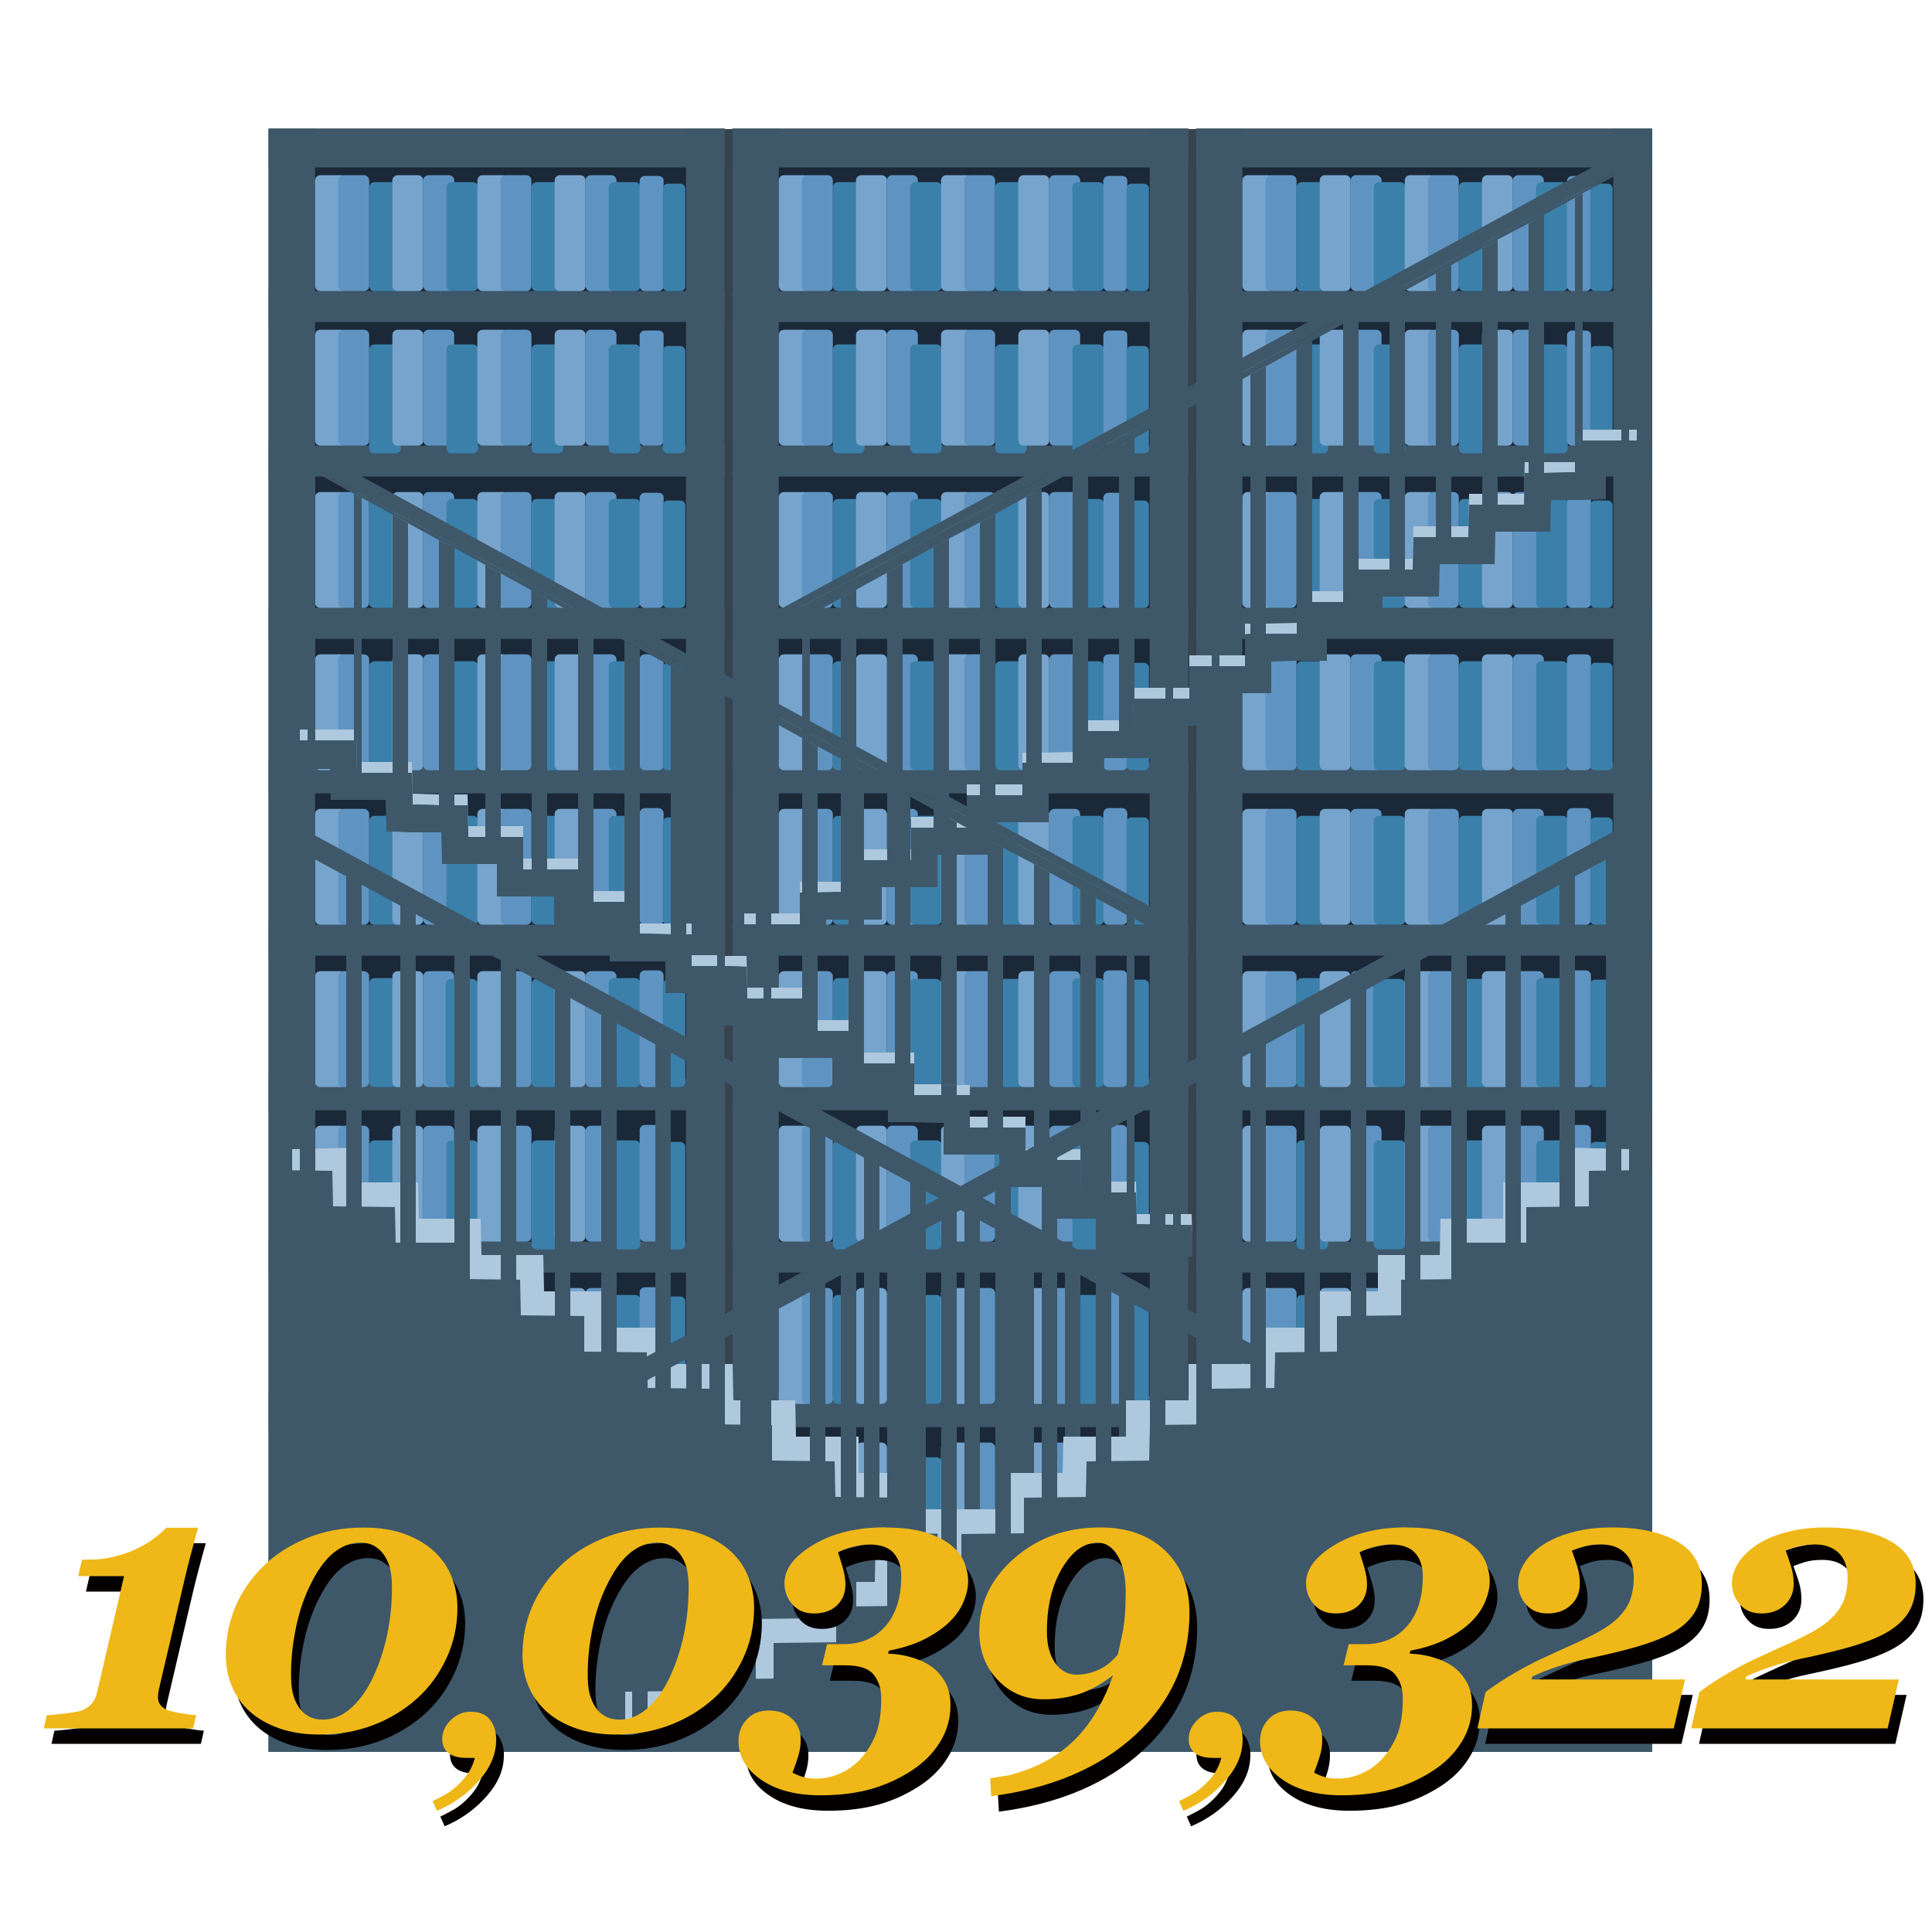 <?xml version="1.0" encoding="UTF-8"?>
<svg id="EN" xmlns="http://www.w3.org/2000/svg" xmlns:xlink="http://www.w3.org/1999/xlink" viewBox="0 0 250 250">
  <defs>
    <style>
      .cls-1 {
        fill: #3e586a;
      }

      .cls-2 {
        fill: #040000;
      }

      .cls-3 {
        fill: #aec8de;
      }

      .cls-4 {
        fill: #efb818;
      }

      .cls-5 {
        fill: #37434e;
      }

      .cls-6 {
        fill: none;
      }

      .cls-7 {
        clip-path: url(#clippath-1);
      }

      .cls-8 {
        fill: #1a2838;
      }

      .cls-9 {
        fill: #5f94c2;
      }

      .cls-10 {
        fill: #3b80aa;
      }

      .cls-11 {
        clip-path: url(#clippath-2);
      }

      .cls-12 {
        fill: #76a4cc;
      }

      .cls-13 {
        clip-path: url(#clippath);
      }

      .cls-14 {
        fill: #31240d;
      }
    </style>
    <symbol id="a" viewBox="0 0 59 210">
      <g>
        <rect class="cls-14" width="59" height="210"/>
        <rect class="cls-8" width="59" height="210"/>
        <rect class="cls-1" width="6" height="210"/>
        <rect class="cls-1" x="54" width="5" height="210"/>
        <rect class="cls-1" y="185" width="59" height="4"/>
        <rect class="cls-1" width="59" height="5"/>
        <rect class="cls-1" y="165" width="59" height="4"/>
        <rect class="cls-1" y="144" width="59" height="4"/>
        <rect class="cls-1" y="124" width="59" height="4"/>
        <rect class="cls-1" y="103" width="59" height="4"/>
        <rect class="cls-1" y="83" width="59" height="4"/>
        <rect class="cls-1" y="62" width="59" height="4"/>
        <rect class="cls-1" y="42" width="59" height="4"/>
        <rect class="cls-1" y="21" width="59" height="4"/>
        <rect class="cls-1" y="205" width="59" height="5"/>
        <path class="cls-12" d="M6.7,189h2.6c.38-.01.69.28.7.66,0,.01,0,.03,0,.04v13.6c.01.38-.28.69-.66.7-.01,0-.03,0-.04,0h-2.6c-.38.01-.69-.28-.7-.66,0-.01,0-.03,0-.04v-13.6c-.01-.38.28-.69.66-.7.01,0,.03,0,.04,0Z"/>
        <path class="cls-9" d="M9.7,189h2.6c.38-.01.69.28.7.66,0,.01,0,.03,0,.04v13.6c.01.38-.28.69-.66.7-.01,0-.03,0-.04,0h-2.6c-.38.01-.69-.28-.7-.66,0-.01,0-.03,0-.04v-13.6c-.01-.38.28-.69.66-.7.01,0,.03,0,.04,0Z"/>
        <path class="cls-10" d="M13.7,189h2.7c.38-.01.69.28.7.66,0,.01,0,.03,0,.04v12.7c.01.38-.28.69-.66.7-.01,0-.03,0-.04,0h-2.7c-.38.01-.69-.28-.7-.66,0-.01,0-.03,0-.04v-12.7c-.01-.38.28-.69.66-.7.01,0,.03,0,.04,0Z"/>
        <path class="cls-12" d="M16.7,189h2.6c.38-.01.69.28.7.66,0,.01,0,.03,0,.04v13.6c.01.38-.28.69-.66.7-.01,0-.03,0-.04,0h-2.6c-.38.01-.69-.28-.7-.66,0-.01,0-.03,0-.04v-13.6c-.01-.38.28-.69.66-.7.01,0,.03,0,.04,0Z"/>
        <path class="cls-9" d="M20.7,189h2.6c.38-.01.69.28.7.66,0,.01,0,.03,0,.04v13.6c.01.38-.28.69-.66.7-.01,0-.03,0-.04,0h-2.6c-.38.01-.69-.28-.7-.66,0-.01,0-.03,0-.04v-13.6c-.01-.38.28-.69.66-.7.01,0,.03,0,.04,0Z"/>
        <path class="cls-10" d="M23.7,189h2.7c.38-.01.69.28.7.66,0,.01,0,.03,0,.04v12.7c.01.38-.28.69-.66.7-.01,0-.03,0-.04,0h-2.7c-.38.01-.69-.28-.7-.66,0-.01,0-.03,0-.04v-12.7c-.01-.38.28-.69.66-.7.01,0,.03,0,.04,0Z"/>
        <path class="cls-12" d="M27.7,189h2.6c.38-.01.69.28.7.66,0,.01,0,.03,0,.04v13.6c.01.38-.28.69-.66.7-.01,0-.03,0-.04,0h-2.6c-.38.01-.69-.28-.7-.66,0-.01,0-.03,0-.04v-13.6c-.01-.38.28-.69.66-.7.01,0,.03,0,.04,0Z"/>
        <path class="cls-9" d="M30.7,189h2.6c.38-.01.69.28.7.66,0,.01,0,.03,0,.04v13.6c.01.38-.28.69-.66.7-.01,0-.03,0-.04,0h-2.6c-.38.01-.69-.28-.7-.66,0-.01,0-.03,0-.04v-13.6c-.01-.38.28-.69.66-.7.01,0,.03,0,.04,0Z"/>
        <path class="cls-10" d="M34.7,189h2.7c.38-.01.69.28.7.66,0,.01,0,.03,0,.04v12.7c.01.38-.28.69-.66.7-.01,0-.03,0-.04,0h-2.7c-.38.01-.69-.28-.7-.66,0-.01,0-.03,0-.04v-12.7c-.01-.38.28-.69.66-.7.01,0,.03,0,.04,0Z"/>
        <path class="cls-12" d="M37.7,189h2.6c.38-.01.69.28.7.66,0,.01,0,.03,0,.04v13.6c.01.38-.28.69-.66.7-.01,0-.03,0-.04,0h-2.6c-.38.01-.69-.28-.7-.66,0-.01,0-.03,0-.04v-13.6c-.01-.38.28-.69.66-.7.01,0,.03,0,.04,0Z"/>
        <path class="cls-9" d="M41.7,189h2.6c.38-.01.69.28.7.66,0,.01,0,.03,0,.04v13.6c.01.38-.28.69-.66.7-.01,0-.03,0-.04,0h-2.6c-.38.01-.69-.28-.7-.66,0-.01,0-.03,0-.04v-13.6c-.01-.38.28-.69.66-.7.01,0,.03,0,.04,0Z"/>
        <path class="cls-10" d="M44.7,189h2.7c.38-.01.69.28.7.66,0,.01,0,.03,0,.04v12.7c.01.38-.28.69-.66.7-.01,0-.03,0-.04,0h-2.7c-.38.01-.69-.28-.7-.66,0-.01,0-.03,0-.04v-12.7c-.01-.38.28-.69.66-.7.01,0,.03,0,.04,0Z"/>
        <path class="cls-9" d="M48.7,189h1.7c.36-.02.66.25.7.6v13.7c0,.4-.3.6-.7.6h-1.7c-.36.02-.66-.25-.7-.6v-13.7c.04-.35.34-.62.7-.6Z"/>
        <path class="cls-10" d="M51.6,189h1.7c.32.02.58.28.6.6v12.7c-.02.32-.28.58-.6.6h-1.7c-.32-.02-.58-.28-.6-.6v-12.7c.02-.32.28-.58.6-.6Z"/>
        <path class="cls-12" d="M6.7,169h2.6c.38-.01.69.28.7.66,0,.01,0,.03,0,.04v13.6c.01.38-.28.69-.66.7-.01,0-.03,0-.04,0h-2.6c-.38.01-.69-.28-.7-.66,0-.01,0-.03,0-.04v-13.6c-.01-.38.28-.69.66-.7.01,0,.03,0,.04,0Z"/>
        <path class="cls-9" d="M9.7,169h2.6c.38-.01.69.28.7.66,0,.01,0,.03,0,.04v13.6c.01.38-.28.69-.66.7-.01,0-.03,0-.04,0h-2.6c-.38.01-.69-.28-.7-.66,0-.01,0-.03,0-.04v-13.6c-.01-.38.28-.69.66-.7.01,0,.03,0,.04,0Z"/>
        <path class="cls-10" d="M13.7,168h2.7c.38-.01.69.28.7.66,0,.01,0,.03,0,.04v12.7c.01.38-.28.69-.66.7-.01,0-.03,0-.04,0h-2.7c-.38.01-.69-.28-.7-.66,0-.01,0-.03,0-.04v-12.7c-.01-.38.28-.69.66-.7.01,0,.03,0,.04,0Z"/>
        <path class="cls-12" d="M16.7,169h2.6c.38-.01.69.28.7.66,0,.01,0,.03,0,.04v13.6c.01.38-.28.69-.66.7-.01,0-.03,0-.04,0h-2.6c-.38.01-.69-.28-.7-.66,0-.01,0-.03,0-.04v-13.6c-.01-.38.28-.69.66-.7.01,0,.03,0,.04,0Z"/>
        <path class="cls-9" d="M20.7,169h2.6c.38-.01.69.28.7.66,0,.01,0,.03,0,.04v13.6c.01.38-.28.69-.66.7-.01,0-.03,0-.04,0h-2.6c-.38.01-.69-.28-.7-.66,0-.01,0-.03,0-.04v-13.6c-.01-.38.28-.69.66-.7.01,0,.03,0,.04,0Z"/>
        <path class="cls-10" d="M23.7,168h2.7c.38-.01.69.28.7.66,0,.01,0,.03,0,.04v12.7c.01.38-.28.69-.66.7-.01,0-.03,0-.04,0h-2.7c-.38.01-.69-.28-.7-.66,0-.01,0-.03,0-.04v-12.7c-.01-.38.28-.69.66-.7.01,0,.03,0,.04,0Z"/>
        <path class="cls-12" d="M27.7,169h2.6c.38-.01.69.28.7.66,0,.01,0,.03,0,.04v13.6c.01.38-.28.69-.66.7-.01,0-.03,0-.04,0h-2.6c-.38.01-.69-.28-.7-.66,0-.01,0-.03,0-.04v-13.6c-.01-.38.28-.69.66-.7.01,0,.03,0,.04,0Z"/>
        <path class="cls-9" d="M30.7,169h2.6c.38-.01.69.28.7.66,0,.01,0,.03,0,.04v13.6c.01.38-.28.69-.66.7-.01,0-.03,0-.04,0h-2.6c-.38.01-.69-.28-.7-.66,0-.01,0-.03,0-.04v-13.6c-.01-.38.28-.69.66-.7.01,0,.03,0,.04,0Z"/>
        <path class="cls-10" d="M34.7,168h2.7c.38-.01.69.28.7.66,0,.01,0,.03,0,.04v12.7c.01.38-.28.69-.66.7-.01,0-.03,0-.04,0h-2.7c-.38.01-.69-.28-.7-.66,0-.01,0-.03,0-.04v-12.7c-.01-.38.28-.69.66-.7.01,0,.03,0,.04,0Z"/>
        <path class="cls-12" d="M37.7,169h2.6c.38-.01.69.28.7.66,0,.01,0,.03,0,.04v13.6c.01.38-.28.69-.66.7-.01,0-.03,0-.04,0h-2.6c-.38.01-.69-.28-.7-.66,0-.01,0-.03,0-.04v-13.6c-.01-.38.28-.69.66-.7.01,0,.03,0,.04,0Z"/>
        <path class="cls-9" d="M41.7,169h2.6c.38-.01.69.28.7.66,0,.01,0,.03,0,.04v13.6c.01.38-.28.69-.66.7-.01,0-.03,0-.04,0h-2.6c-.38.01-.69-.28-.7-.66,0-.01,0-.03,0-.04v-13.6c-.01-.38.28-.69.66-.7.01,0,.03,0,.04,0Z"/>
        <path class="cls-10" d="M44.7,168h2.7c.38-.01.69.28.7.66,0,.01,0,.03,0,.04v12.7c.01.38-.28.69-.66.7-.01,0-.03,0-.04,0h-2.7c-.38.01-.69-.28-.7-.66,0-.01,0-.03,0-.04v-12.7c-.01-.38.28-.69.66-.7.01,0,.03,0,.04,0Z"/>
        <path class="cls-9" d="M48.7,169h1.7c.36-.02.66.25.7.6v13.7c0,.4-.3.6-.7.6h-1.7c-.36.02-.66-.25-.7-.6v-13.7c.04-.35.34-.62.7-.6Z"/>
        <path class="cls-10" d="M51.6,168h1.7c.32.02.58.28.6.6v12.7c-.02.32-.28.58-.6.6h-1.7c-.32-.02-.58-.28-.6-.6v-12.7c.02-.32.28-.58.6-.6Z"/>
        <path class="cls-12" d="M6.7,148h2.6c.38-.01.69.28.7.66,0,.01,0,.03,0,.04v13.6c.01.38-.28.69-.66.7-.01,0-.03,0-.04,0h-2.6c-.38.01-.69-.28-.7-.66,0-.01,0-.03,0-.04v-13.6c-.01-.38.28-.69.66-.7.01,0,.03,0,.04,0Z"/>
        <path class="cls-9" d="M9.7,148h2.6c.38-.01.69.28.7.66,0,.01,0,.03,0,.04v13.6c.01.38-.28.69-.66.7-.01,0-.03,0-.04,0h-2.6c-.38.01-.69-.28-.7-.66,0-.01,0-.03,0-.04v-13.6c-.01-.38.28-.69.66-.7.01,0,.03,0,.04,0Z"/>
        <path class="cls-10" d="M13.7,148h2.7c.38-.01.69.28.7.66,0,.01,0,.03,0,.04v12.7c.01.38-.28.69-.66.7-.01,0-.03,0-.04,0h-2.7c-.38.01-.69-.28-.7-.66,0-.01,0-.03,0-.04v-12.7c-.01-.38.28-.69.66-.7.01,0,.03,0,.04,0Z"/>
        <path class="cls-12" d="M16.7,148h2.6c.38-.01.69.28.7.66,0,.01,0,.03,0,.04v13.6c.01.38-.28.69-.66.7-.01,0-.03,0-.04,0h-2.6c-.38.01-.69-.28-.7-.66,0-.01,0-.03,0-.04v-13.6c-.01-.38.28-.69.66-.7.01,0,.03,0,.04,0Z"/>
        <path class="cls-9" d="M20.7,148h2.6c.38-.01.69.28.7.66,0,.01,0,.03,0,.04v13.6c.01.38-.28.69-.66.7-.01,0-.03,0-.04,0h-2.6c-.38.01-.69-.28-.7-.66,0-.01,0-.03,0-.04v-13.6c-.01-.38.28-.69.66-.7.01,0,.03,0,.04,0Z"/>
        <path class="cls-10" d="M23.7,148h2.7c.38-.01.69.28.7.66,0,.01,0,.03,0,.04v12.7c.01.38-.28.69-.66.7-.01,0-.03,0-.04,0h-2.7c-.38.01-.69-.28-.7-.66,0-.01,0-.03,0-.04v-12.7c-.01-.38.28-.69.66-.7.01,0,.03,0,.04,0Z"/>
        <path class="cls-12" d="M27.7,148h2.6c.38-.01.69.28.7.66,0,.01,0,.03,0,.04v13.6c.01.38-.28.69-.66.7-.01,0-.03,0-.04,0h-2.6c-.38.01-.69-.28-.7-.66,0-.01,0-.03,0-.04v-13.6c-.01-.38.28-.69.66-.7.01,0,.03,0,.04,0Z"/>
        <path class="cls-9" d="M30.7,148h2.6c.38-.01.69.28.7.66,0,.01,0,.03,0,.04v13.6c.01.38-.28.69-.66.7-.01,0-.03,0-.04,0h-2.6c-.38.01-.69-.28-.7-.66,0-.01,0-.03,0-.04v-13.6c-.01-.38.28-.69.66-.7.01,0,.03,0,.04,0Z"/>
        <path class="cls-10" d="M34.7,148h2.7c.38-.01.69.28.7.66,0,.01,0,.03,0,.04v12.7c.01.38-.28.69-.66.7-.01,0-.03,0-.04,0h-2.7c-.38.01-.69-.28-.7-.66,0-.01,0-.03,0-.04v-12.7c-.01-.38.28-.69.66-.7.01,0,.03,0,.04,0Z"/>
        <path class="cls-12" d="M37.7,148h2.6c.38-.01.69.28.7.66,0,.01,0,.03,0,.04v13.6c.01.38-.28.69-.66.7-.01,0-.03,0-.04,0h-2.6c-.38.01-.69-.28-.7-.66,0-.01,0-.03,0-.04v-13.6c-.01-.38.28-.69.66-.7.01,0,.03,0,.04,0Z"/>
        <path class="cls-9" d="M41.7,148h2.6c.38-.01.69.28.7.66,0,.01,0,.03,0,.04v13.6c.01.38-.28.69-.66.7-.01,0-.03,0-.04,0h-2.6c-.38.01-.69-.28-.7-.66,0-.01,0-.03,0-.04v-13.6c-.01-.38.28-.69.66-.7.01,0,.03,0,.04,0Z"/>
        <path class="cls-10" d="M44.7,148h2.7c.38-.01.69.28.7.66,0,.01,0,.03,0,.04v12.7c.01.38-.28.69-.66.7-.01,0-.03,0-.04,0h-2.7c-.38.01-.69-.28-.7-.66,0-.01,0-.03,0-.04v-12.7c-.01-.38.28-.69.66-.7.01,0,.03,0,.04,0Z"/>
        <path class="cls-9" d="M48.7,148h1.7c.36-.02.66.25.7.6v13.7c0,.4-.3.6-.7.6h-1.7c-.36.02-.66-.25-.7-.6v-13.7c.04-.35.34-.62.7-.6Z"/>
        <path class="cls-10" d="M51.6,148h1.7c.32.02.58.28.6.6v12.7c-.02.32-.28.58-.6.6h-1.7c-.32-.02-.58-.28-.6-.6v-12.7c.02-.32.28-.58.6-.6Z"/>
        <path class="cls-12" d="M6.7,127h2.6c.38-.01.69.28.7.66,0,.01,0,.03,0,.04v13.6c.01.38-.28.69-.66.7-.01,0-.03,0-.04,0h-2.6c-.38.01-.69-.28-.7-.66,0-.01,0-.03,0-.04v-13.6c-.01-.38.28-.69.66-.7.01,0,.03,0,.04,0Z"/>
        <path class="cls-9" d="M9.7,127h2.6c.38-.01.69.28.7.66,0,.01,0,.03,0,.04v13.6c.01.38-.28.69-.66.7-.01,0-.03,0-.04,0h-2.6c-.38.01-.69-.28-.7-.66,0-.01,0-.03,0-.04v-13.6c-.01-.38.28-.69.66-.7.01,0,.03,0,.04,0Z"/>
        <path class="cls-10" d="M13.7,127h2.7c.38-.01.69.28.7.66,0,.01,0,.03,0,.04v12.7c.01.38-.28.69-.66.7-.01,0-.03,0-.04,0h-2.7c-.38.01-.69-.28-.7-.66,0-.01,0-.03,0-.04v-12.7c-.01-.38.28-.69.66-.7.01,0,.03,0,.04,0Z"/>
        <path class="cls-12" d="M16.7,127h2.6c.38-.01.69.28.7.66,0,.01,0,.03,0,.04v13.6c.01.38-.28.69-.66.7-.01,0-.03,0-.04,0h-2.6c-.38.01-.69-.28-.7-.66,0-.01,0-.03,0-.04v-13.6c-.01-.38.28-.69.66-.7.01,0,.03,0,.04,0Z"/>
        <path class="cls-9" d="M20.7,127h2.6c.38-.01.69.28.7.66,0,.01,0,.03,0,.04v13.6c.01.38-.28.69-.66.7-.01,0-.03,0-.04,0h-2.6c-.38.01-.69-.28-.7-.66,0-.01,0-.03,0-.04v-13.6c-.01-.38.28-.69.66-.7.01,0,.03,0,.04,0Z"/>
        <path class="cls-10" d="M23.7,127h2.7c.38-.01.69.28.7.66,0,.01,0,.03,0,.04v12.7c.01.38-.28.69-.66.7-.01,0-.03,0-.04,0h-2.7c-.38.01-.69-.28-.7-.66,0-.01,0-.03,0-.04v-12.7c-.01-.38.28-.69.66-.7.01,0,.03,0,.04,0Z"/>
        <path class="cls-12" d="M27.7,127h2.6c.38-.01.69.28.7.66,0,.01,0,.03,0,.04v13.6c.01.38-.28.69-.66.7-.01,0-.03,0-.04,0h-2.6c-.38.01-.69-.28-.7-.66,0-.01,0-.03,0-.04v-13.6c-.01-.38.28-.69.66-.7.01,0,.03,0,.04,0Z"/>
        <path class="cls-9" d="M30.7,127h2.6c.38-.01.69.28.7.66,0,.01,0,.03,0,.04v13.6c.01.38-.28.69-.66.7-.01,0-.03,0-.04,0h-2.6c-.38.01-.69-.28-.7-.66,0-.01,0-.03,0-.04v-13.6c-.01-.38.28-.69.66-.7.01,0,.03,0,.04,0Z"/>
        <path class="cls-10" d="M34.7,127h2.7c.38-.01.69.28.7.66,0,.01,0,.03,0,.04v12.7c.01.38-.28.69-.66.7-.01,0-.03,0-.04,0h-2.7c-.38.01-.69-.28-.7-.66,0-.01,0-.03,0-.04v-12.7c-.01-.38.28-.69.66-.7.01,0,.03,0,.04,0Z"/>
        <path class="cls-12" d="M37.7,127h2.6c.38-.01.69.28.7.66,0,.01,0,.03,0,.04v13.6c.01.38-.28.69-.66.7-.01,0-.03,0-.04,0h-2.6c-.38.01-.69-.28-.7-.66,0-.01,0-.03,0-.04v-13.6c-.01-.38.28-.69.66-.7.01,0,.03,0,.04,0Z"/>
        <path class="cls-9" d="M41.7,127h2.6c.38-.01.69.28.7.66,0,.01,0,.03,0,.04v13.6c.01.38-.28.69-.66.7-.01,0-.03,0-.04,0h-2.6c-.38.01-.69-.28-.7-.66,0-.01,0-.03,0-.04v-13.6c-.01-.38.28-.69.66-.7.01,0,.03,0,.04,0Z"/>
        <path class="cls-10" d="M44.7,127h2.7c.38-.01.69.28.7.66,0,.01,0,.03,0,.04v12.7c.01.38-.28.69-.66.7-.01,0-.03,0-.04,0h-2.7c-.38.01-.69-.28-.7-.66,0-.01,0-.03,0-.04v-12.7c-.01-.38.28-.69.66-.7.01,0,.03,0,.04,0Z"/>
        <path class="cls-9" d="M48.7,127h1.7c.38-.01.69.28.7.66,0,.01,0,.03,0,.04v13.7c0,.4-.3.6-.7.6h-1.7c-.36.02-.66-.25-.7-.6v-13.7c-.01-.38.28-.69.66-.7.01,0,.03,0,.04,0Z"/>
        <path class="cls-10" d="M51.6,127h1.7c.32.02.58.28.6.6v12.7c-.02.32-.28.58-.6.6h-1.7c-.32-.02-.58-.28-.6-.6v-12.7c.02-.32.28-.58.6-.6Z"/>
        <path class="cls-12" d="M6.7,107h2.6c.38-.01.69.28.7.66,0,.01,0,.03,0,.04v13.6c.01.38-.28.69-.66.7-.01,0-.03,0-.04,0h-2.6c-.38.01-.69-.28-.7-.66,0-.01,0-.03,0-.04v-13.6c-.01-.38.28-.69.66-.7.01,0,.03,0,.04,0Z"/>
        <path class="cls-9" d="M9.7,107h2.6c.38-.01.69.28.7.66,0,.01,0,.03,0,.04v13.6c.01.38-.28.69-.66.7-.01,0-.03,0-.04,0h-2.6c-.38.01-.69-.28-.7-.66,0-.01,0-.03,0-.04v-13.6c-.01-.38.28-.69.66-.7.01,0,.03,0,.04,0Z"/>
        <path class="cls-10" d="M13.7,107h2.7c.38-.01.69.28.7.66,0,.01,0,.03,0,.04v12.7c.01.38-.28.69-.66.7-.01,0-.03,0-.04,0h-2.7c-.38.01-.69-.28-.7-.66,0-.01,0-.03,0-.04v-12.7c-.01-.38.28-.69.66-.7.01,0,.03,0,.04,0Z"/>
        <path class="cls-12" d="M16.7,107h2.6c.38-.01.69.28.7.66,0,.01,0,.03,0,.04v13.6c.01.38-.28.69-.66.7-.01,0-.03,0-.04,0h-2.6c-.38.01-.69-.28-.7-.66,0-.01,0-.03,0-.04v-13.6c-.01-.38.28-.69.66-.7.01,0,.03,0,.04,0Z"/>
        <path class="cls-9" d="M20.7,107h2.6c.38-.01.69.28.7.66,0,.01,0,.03,0,.04v13.6c.01.38-.28.69-.66.7-.01,0-.03,0-.04,0h-2.6c-.38.01-.69-.28-.7-.66,0-.01,0-.03,0-.04v-13.6c-.01-.38.28-.69.66-.7.01,0,.03,0,.04,0Z"/>
        <path class="cls-10" d="M23.7,107h2.7c.38-.01.69.28.7.66,0,.01,0,.03,0,.04v12.7c.01.38-.28.69-.66.7-.01,0-.03,0-.04,0h-2.7c-.38.01-.69-.28-.7-.66,0-.01,0-.03,0-.04v-12.7c-.01-.38.28-.69.66-.7.01,0,.03,0,.04,0Z"/>
        <path class="cls-12" d="M27.7,107h2.6c.38-.01.69.28.7.66,0,.01,0,.03,0,.04v13.6c.01.38-.28.69-.66.7-.01,0-.03,0-.04,0h-2.6c-.38.01-.69-.28-.7-.66,0-.01,0-.03,0-.04v-13.6c-.01-.38.28-.69.66-.7.01,0,.03,0,.04,0Z"/>
        <path class="cls-9" d="M30.7,107h2.6c.38-.01.69.28.7.66,0,.01,0,.03,0,.04v13.6c.01.38-.28.69-.66.7-.01,0-.03,0-.04,0h-2.6c-.38.01-.69-.28-.7-.66,0-.01,0-.03,0-.04v-13.6c-.01-.38.28-.69.66-.7.01,0,.03,0,.04,0Z"/>
        <path class="cls-10" d="M34.7,107h2.7c.38-.01.69.28.7.66,0,.01,0,.03,0,.04v12.7c.01.38-.28.69-.66.7-.01,0-.03,0-.04,0h-2.7c-.38.01-.69-.28-.7-.66,0-.01,0-.03,0-.04v-12.7c-.01-.38.28-.69.66-.7.01,0,.03,0,.04,0Z"/>
        <path class="cls-12" d="M37.7,107h2.6c.38-.01.69.28.7.66,0,.01,0,.03,0,.04v13.6c.01.38-.28.69-.66.7-.01,0-.03,0-.04,0h-2.6c-.38.01-.69-.28-.7-.66,0-.01,0-.03,0-.04v-13.6c-.01-.38.28-.69.66-.7.01,0,.03,0,.04,0Z"/>
        <path class="cls-9" d="M41.7,107h2.6c.38-.01.69.28.7.66,0,.01,0,.03,0,.04v13.6c.01.38-.28.69-.66.7-.01,0-.03,0-.04,0h-2.6c-.38.01-.69-.28-.7-.66,0-.01,0-.03,0-.04v-13.6c-.01-.38.28-.69.66-.7.01,0,.03,0,.04,0Z"/>
        <path class="cls-10" d="M44.7,107h2.7c.38-.01.69.28.7.66,0,.01,0,.03,0,.04v12.7c.01.38-.28.69-.66.7-.01,0-.03,0-.04,0h-2.7c-.38.01-.69-.28-.7-.66,0-.01,0-.03,0-.04v-12.7c-.01-.38.28-.69.66-.7.01,0,.03,0,.04,0Z"/>
        <path class="cls-9" d="M48.7,107h1.7c.38-.01.69.28.7.66,0,.01,0,.03,0,.04v13.7c.01.38-.28.69-.66.7-.01,0-.03,0-.04,0h-1.7c-.38.01-.69-.28-.7-.66,0-.01,0-.03,0-.04v-13.7c-.01-.38.28-.69.66-.7.01,0,.03,0,.04,0Z"/>
        <path class="cls-10" d="M51.6,107h1.7c.32.02.58.28.6.6v12.7c-.02.32-.28.58-.6.6h-1.7c-.32-.02-.58-.28-.6-.6v-12.7c.02-.32.28-.58.6-.6Z"/>
        <path class="cls-12" d="M6.7,86h2.6c.38-.01.69.28.7.66,0,.01,0,.03,0,.04v13.6c.01.38-.28.69-.66.7-.01,0-.03,0-.04,0h-2.6c-.38.01-.69-.28-.7-.66,0-.01,0-.03,0-.04v-13.6c-.01-.38.28-.69.66-.7.01,0,.03,0,.04,0Z"/>
        <path class="cls-9" d="M9.7,86h2.6c.38-.01.69.28.7.66,0,.01,0,.03,0,.04v13.6c.01.38-.28.69-.66.7-.01,0-.03,0-.04,0h-2.6c-.38.01-.69-.28-.7-.66,0-.01,0-.03,0-.04v-13.6c-.01-.38.28-.69.66-.7.01,0,.03,0,.04,0Z"/>
        <path class="cls-10" d="M13.7,86h2.7c.38-.01.69.28.7.66,0,.01,0,.03,0,.04v12.7c.01.38-.28.69-.66.7-.01,0-.03,0-.04,0h-2.7c-.38.01-.69-.28-.7-.66,0-.01,0-.03,0-.04v-12.7c-.01-.38.28-.69.66-.7.01,0,.03,0,.04,0Z"/>
        <path class="cls-12" d="M16.7,86h2.6c.38-.01.69.28.7.66,0,.01,0,.03,0,.04v13.6c.01.38-.28.69-.66.7-.01,0-.03,0-.04,0h-2.6c-.38.01-.69-.28-.7-.66,0-.01,0-.03,0-.04v-13.6c-.01-.38.28-.69.66-.7.01,0,.03,0,.04,0Z"/>
        <path class="cls-9" d="M20.7,86h2.6c.38-.01.69.28.7.66,0,.01,0,.03,0,.04v13.6c.01.38-.28.69-.66.7-.01,0-.03,0-.04,0h-2.6c-.38.01-.69-.28-.7-.66,0-.01,0-.03,0-.04v-13.6c-.01-.38.28-.69.66-.7.01,0,.03,0,.04,0Z"/>
        <path class="cls-10" d="M23.7,86h2.7c.38-.01.69.28.7.66,0,.01,0,.03,0,.04v12.7c-.11.35-.43.59-.8.6h-2.7c-.38.01-.69-.28-.7-.66,0-.01,0-.03,0-.04v-12.7c.11-.35.43-.59.8-.6Z"/>
        <path class="cls-12" d="M27.7,86h2.6c.38-.01.69.28.7.66,0,.01,0,.03,0,.04v13.6c.01.38-.28.69-.66.7-.01,0-.03,0-.04,0h-2.6c-.38.01-.69-.28-.7-.66,0-.01,0-.03,0-.04v-13.6c-.01-.38.28-.69.66-.7.01,0,.03,0,.04,0Z"/>
        <path class="cls-9" d="M30.7,86h2.6c.38-.01.69.28.7.66,0,.01,0,.03,0,.04v13.6c.01.38-.28.69-.66.7-.01,0-.03,0-.04,0h-2.6c-.38.01-.69-.28-.7-.66,0-.01,0-.03,0-.04v-13.6c-.01-.38.28-.69.66-.7.01,0,.03,0,.04,0Z"/>
        <path class="cls-10" d="M34.7,86h2.7c.38-.01.69.28.7.66,0,.01,0,.03,0,.04v12.7c-.11.35-.43.59-.8.6h-2.6c-.38.01-.69-.28-.7-.66,0-.01,0-.03,0-.04v-12.7c.04-.35.34-.62.7-.6Z"/>
        <path class="cls-12" d="M37.7,86h2.6c.38-.01.69.28.7.66,0,.01,0,.03,0,.04v13.6c.01.38-.28.69-.66.7-.01,0-.03,0-.04,0h-2.6c-.38.01-.69-.28-.7-.66,0-.01,0-.03,0-.04v-13.6c-.01-.38.28-.69.66-.7.01,0,.03,0,.04,0Z"/>
        <path class="cls-9" d="M41.7,86h2.6c.38-.01.69.28.7.66,0,.01,0,.03,0,.04v13.6c.01.38-.28.69-.66.7-.01,0-.03,0-.04,0h-2.6c-.38.01-.69-.28-.7-.66,0-.01,0-.03,0-.04v-13.6c-.01-.38.28-.69.66-.7.01,0,.03,0,.04,0Z"/>
        <path class="cls-10" d="M44.7,86h2.7c.38-.01.69.28.7.66,0,.01,0,.03,0,.04v12.7c.01.38-.28.69-.66.7-.01,0-.03,0-.04,0h-2.7c-.38.01-.69-.28-.7-.66,0-.01,0-.03,0-.04v-12.7c-.01-.38.28-.69.66-.7.01,0,.03,0,.04,0Z"/>
        <path class="cls-9" d="M48.7,86h1.7c.38-.01.69.28.7.66,0,.01,0,.03,0,.04v13.7c.01.38-.28.69-.66.7-.01,0-.03,0-.04,0h-1.7c-.38.01-.69-.28-.7-.66,0-.01,0-.03,0-.04v-13.7c-.01-.38.28-.69.66-.7.01,0,.03,0,.04,0Z"/>
        <path class="cls-10" d="M51.6,86h1.7c.32.02.58.28.6.6v12.7c-.02.32-.28.58-.6.6h-1.7c-.32-.02-.58-.28-.6-.6v-12.7c.02-.32.28-.58.6-.6Z"/>
        <path class="cls-12" d="M6.7,66h2.6c.38-.01.69.28.7.66,0,.01,0,.03,0,.04v13.6c.01.38-.28.69-.66.7-.01,0-.03,0-.04,0h-2.6c-.38.01-.69-.28-.7-.66,0-.01,0-.03,0-.04v-13.6c-.01-.38.28-.69.66-.7.01,0,.03,0,.04,0Z"/>
        <path class="cls-9" d="M9.7,66h2.6c.38-.01.69.28.7.66,0,.01,0,.03,0,.04v13.6c.01.38-.28.69-.66.7-.01,0-.03,0-.04,0h-2.6c-.38.01-.69-.28-.7-.66,0-.01,0-.03,0-.04v-13.6c-.01-.38.28-.69.66-.7.01,0,.03,0,.04,0Z"/>
        <path class="cls-10" d="M13.7,65h2.7c.38-.01.69.28.7.66,0,.01,0,.03,0,.04v12.7c.01.38-.28.69-.66.7-.01,0-.03,0-.04,0h-2.7c-.38.01-.69-.28-.7-.66,0-.01,0-.03,0-.04v-12.7c-.01-.38.28-.69.66-.7.01,0,.03,0,.04,0Z"/>
        <path class="cls-12" d="M16.7,66h2.6c.38-.01.69.28.7.66,0,.01,0,.03,0,.04v13.6c.01.38-.28.69-.66.7-.01,0-.03,0-.04,0h-2.6c-.38.01-.69-.28-.7-.66,0-.01,0-.03,0-.04v-13.6c-.01-.38.28-.69.66-.7.01,0,.03,0,.04,0Z"/>
        <path class="cls-9" d="M20.7,66h2.6c.38-.01.69.28.7.66,0,.01,0,.03,0,.04v13.6c.01.38-.28.69-.66.7-.01,0-.03,0-.04,0h-2.6c-.38.01-.69-.28-.7-.66,0-.01,0-.03,0-.04v-13.6c-.01-.38.28-.69.66-.7.01,0,.03,0,.04,0Z"/>
        <path class="cls-10" d="M23.7,65h2.7c.38-.01.69.28.7.66,0,.01,0,.03,0,.04v12.7c.01.38-.28.69-.66.7-.01,0-.03,0-.04,0h-2.7c-.38.01-.69-.28-.7-.66,0-.01,0-.03,0-.04v-12.7c-.01-.38.28-.69.66-.7.01,0,.03,0,.04,0Z"/>
        <path class="cls-12" d="M27.7,66h2.6c.38-.01.69.28.7.66,0,.01,0,.03,0,.04v13.6c.01.38-.28.69-.66.7-.01,0-.03,0-.04,0h-2.6c-.38.01-.69-.28-.7-.66,0-.01,0-.03,0-.04v-13.6c-.01-.38.28-.69.66-.7.01,0,.03,0,.04,0Z"/>
        <path class="cls-9" d="M30.7,66h2.6c.38-.01.69.28.7.66,0,.01,0,.03,0,.04v13.6c.01.38-.28.69-.66.7-.01,0-.03,0-.04,0h-2.6c-.38.01-.69-.28-.7-.66,0-.01,0-.03,0-.04v-13.6c-.01-.38.28-.69.66-.7.01,0,.03,0,.04,0Z"/>
        <path class="cls-10" d="M34.7,65h2.7c.38-.01.69.28.7.66,0,.01,0,.03,0,.04v12.7c.01.38-.28.69-.66.7-.01,0-.03,0-.04,0h-2.7c-.38.01-.69-.28-.7-.66,0-.01,0-.03,0-.04v-12.7c-.01-.38.28-.69.66-.7.01,0,.03,0,.04,0Z"/>
        <path class="cls-12" d="M37.7,66h2.6c.38-.01.69.28.7.66,0,.01,0,.03,0,.04v13.6c.01.38-.28.69-.66.7-.01,0-.03,0-.04,0h-2.6c-.38.01-.69-.28-.7-.66,0-.01,0-.03,0-.04v-13.6c-.01-.38.28-.69.66-.7.01,0,.03,0,.04,0Z"/>
        <path class="cls-9" d="M41.7,66h2.6c.38-.01.69.28.7.66,0,.01,0,.03,0,.04v13.6c.01.38-.28.69-.66.7-.01,0-.03,0-.04,0h-2.6c-.38.01-.69-.28-.7-.66,0-.01,0-.03,0-.04v-13.6c-.01-.38.28-.69.66-.7.01,0,.03,0,.04,0Z"/>
        <path class="cls-10" d="M44.7,65h2.7c.38-.01.69.28.7.66,0,.01,0,.03,0,.04v12.7c.01.38-.28.69-.66.7-.01,0-.03,0-.04,0h-2.7c-.38.01-.69-.28-.7-.66,0-.01,0-.03,0-.04v-12.7c-.01-.38.28-.69.66-.7.01,0,.03,0,.04,0Z"/>
        <path class="cls-9" d="M48.7,66h1.7c.38-.01.69.28.7.66,0,.01,0,.03,0,.04v13.7c.01.38-.28.69-.66.7-.01,0-.03,0-.04,0h-1.7c-.38.01-.69-.28-.7-.66,0-.01,0-.03,0-.04v-13.7c-.01-.38.28-.69.66-.7.01,0,.03,0,.04,0Z"/>
        <path class="cls-10" d="M51.6,65h1.7c.32.02.58.28.6.6v12.7c-.02.32-.28.58-.6.6h-1.7c-.32-.02-.58-.28-.6-.6v-12.7c.02-.32.28-.58.6-.6Z"/>
        <path class="cls-12" d="M6.7,45h2.6c.38-.01.69.28.7.66,0,.01,0,.03,0,.04v13.6c.01.38-.28.69-.66.7-.01,0-.03,0-.04,0h-2.6c-.38.01-.69-.28-.7-.66,0-.01,0-.03,0-.04v-13.6c-.01-.38.28-.69.66-.7.01,0,.03,0,.04,0Z"/>
        <path class="cls-9" d="M9.7,45h2.6c.38-.01.69.28.7.66,0,.01,0,.03,0,.04v13.6c.01.38-.28.69-.66.7-.01,0-.03,0-.04,0h-2.6c-.38.01-.69-.28-.7-.66,0-.01,0-.03,0-.04v-13.6c-.01-.38.28-.69.66-.7.01,0,.03,0,.04,0Z"/>
        <path class="cls-10" d="M13.7,45h2.7c.38-.01.69.28.7.66,0,.01,0,.03,0,.04v12.7c.01.38-.28.69-.66.7-.01,0-.03,0-.04,0h-2.7c-.38.01-.69-.28-.7-.66,0-.01,0-.03,0-.04v-12.7c-.01-.38.28-.69.66-.7.01,0,.03,0,.04,0Z"/>
        <path class="cls-12" d="M16.7,45h2.6c.38-.01.69.28.7.66,0,.01,0,.03,0,.04v13.6c.01.38-.28.69-.66.7-.01,0-.03,0-.04,0h-2.6c-.38.01-.69-.28-.7-.66,0-.01,0-.03,0-.04v-13.6c-.01-.38.28-.69.66-.7.01,0,.03,0,.04,0Z"/>
        <path class="cls-9" d="M20.7,45h2.6c.38-.01.69.28.7.66,0,.01,0,.03,0,.04v13.6c.01.38-.28.69-.66.7-.01,0-.03,0-.04,0h-2.6c-.38.01-.69-.28-.7-.66,0-.01,0-.03,0-.04v-13.6c-.01-.38.28-.69.66-.7.01,0,.03,0,.04,0Z"/>
        <path class="cls-10" d="M23.7,45h2.7c.38-.01.69.28.7.66,0,.01,0,.03,0,.04v12.7c.01.38-.28.69-.66.7-.01,0-.03,0-.04,0h-2.7c-.38.01-.69-.28-.7-.66,0-.01,0-.03,0-.04v-12.7c-.01-.38.28-.69.66-.7.01,0,.03,0,.04,0Z"/>
        <path class="cls-12" d="M27.7,45h2.6c.38-.01.69.28.7.66,0,.01,0,.03,0,.04v13.6c.01.38-.28.69-.66.7-.01,0-.03,0-.04,0h-2.6c-.38.01-.69-.28-.7-.66,0-.01,0-.03,0-.04v-13.6c-.01-.38.28-.69.66-.7.01,0,.03,0,.04,0Z"/>
        <path class="cls-9" d="M30.7,45h2.6c.38-.01.69.28.7.66,0,.01,0,.03,0,.04v13.6c.01.38-.28.69-.66.7-.01,0-.03,0-.04,0h-2.6c-.38.01-.69-.28-.7-.66,0-.01,0-.03,0-.04v-13.6c-.01-.38.28-.69.66-.7.01,0,.03,0,.04,0Z"/>
        <path class="cls-10" d="M34.7,45h2.7c.38-.01.69.28.7.66,0,.01,0,.03,0,.04v12.7c.01.38-.28.69-.66.7-.01,0-.03,0-.04,0h-2.7c-.38.01-.69-.28-.7-.66,0-.01,0-.03,0-.04v-12.7c-.01-.38.28-.69.66-.7.01,0,.03,0,.04,0Z"/>
        <path class="cls-12" d="M37.7,45h2.6c.38-.01.69.28.7.66,0,.01,0,.03,0,.04v13.6c.01.38-.28.69-.66.7-.01,0-.03,0-.04,0h-2.6c-.38.01-.69-.28-.7-.66,0-.01,0-.03,0-.04v-13.6c-.01-.38.28-.69.66-.7.01,0,.03,0,.04,0Z"/>
        <path class="cls-9" d="M41.7,45h2.6c.38-.01.69.28.7.66,0,.01,0,.03,0,.04v13.6c.01.38-.28.69-.66.7-.01,0-.03,0-.04,0h-2.6c-.38.01-.69-.28-.7-.66,0-.01,0-.03,0-.04v-13.6c-.01-.38.28-.69.66-.7.01,0,.03,0,.04,0Z"/>
        <path class="cls-10" d="M44.7,45h2.7c.38-.01.69.28.7.66,0,.01,0,.03,0,.04v12.7c.01.38-.28.69-.66.7-.01,0-.03,0-.04,0h-2.7c-.38.01-.69-.28-.7-.66,0-.01,0-.03,0-.04v-12.7c-.01-.38.28-.69.66-.7.01,0,.03,0,.04,0Z"/>
        <path class="cls-9" d="M48.7,45h1.7c.38-.01.69.28.7.66,0,.01,0,.03,0,.04v13.7c.01.38-.28.69-.66.7-.01,0-.03,0-.04,0h-1.7c-.38.01-.69-.28-.7-.66,0-.01,0-.03,0-.04v-13.7c-.01-.38.28-.69.66-.7.01,0,.03,0,.04,0Z"/>
        <path class="cls-10" d="M51.6,45h1.7c.32.02.58.28.6.6v12.7c-.02.32-.28.58-.6.6h-1.7c-.32-.02-.58-.28-.6-.6v-12.7c.02-.32.28-.58.6-.6Z"/>
        <path class="cls-12" d="M6.7,25h2.6c.38-.01.69.28.7.66,0,.01,0,.03,0,.04v13.6c.01.38-.28.69-.66.7-.01,0-.03,0-.04,0h-2.6c-.38.01-.69-.28-.7-.66,0-.01,0-.03,0-.04v-13.6c-.01-.38.28-.69.66-.7.01,0,.03,0,.04,0Z"/>
        <path class="cls-9" d="M9.7,25h2.6c.38-.01.69.28.7.66,0,.01,0,.03,0,.04v13.6c.01.38-.28.69-.66.7-.01,0-.03,0-.04,0h-2.6c-.38.01-.69-.28-.7-.66,0-.01,0-.03,0-.04v-13.6c-.01-.38.28-.69.66-.7.01,0,.03,0,.04,0Z"/>
        <path class="cls-10" d="M13.7,24h2.7c.38-.01.69.28.7.66,0,.01,0,.03,0,.04v12.7c.01.38-.28.69-.66.7-.01,0-.03,0-.04,0h-2.7c-.38.01-.69-.28-.7-.66,0-.01,0-.03,0-.04v-12.7c-.01-.38.28-.69.66-.7.01,0,.03,0,.04,0Z"/>
        <path class="cls-12" d="M16.7,25h2.6c.38-.01.69.28.7.66,0,.01,0,.03,0,.04v13.6c.01.38-.28.69-.66.7-.01,0-.03,0-.04,0h-2.6c-.38.01-.69-.28-.7-.66,0-.01,0-.03,0-.04v-13.6c-.01-.38.28-.69.66-.7.01,0,.03,0,.04,0Z"/>
        <path class="cls-9" d="M20.7,25h2.6c.38-.01.69.28.7.66,0,.01,0,.03,0,.04v13.6c.01.38-.28.69-.66.7-.01,0-.03,0-.04,0h-2.6c-.38.01-.69-.28-.7-.66,0-.01,0-.03,0-.04v-13.6c-.01-.38.28-.69.66-.7.01,0,.03,0,.04,0Z"/>
        <path class="cls-10" d="M23.7,24h2.7c.38-.01.69.28.7.66,0,.01,0,.03,0,.04v12.7c.01.38-.28.69-.66.7-.01,0-.03,0-.04,0h-2.7c-.38.01-.69-.28-.7-.66,0-.01,0-.03,0-.04v-12.7c-.01-.38.28-.69.66-.7.01,0,.03,0,.04,0Z"/>
        <path class="cls-12" d="M27.7,25h2.6c.38-.01.69.28.7.66,0,.01,0,.03,0,.04v13.6c.01.38-.28.69-.66.7-.01,0-.03,0-.04,0h-2.6c-.38.01-.69-.28-.7-.66,0-.01,0-.03,0-.04v-13.6c-.01-.38.28-.69.66-.7.01,0,.03,0,.04,0Z"/>
        <path class="cls-9" d="M30.7,25h2.6c.38-.01.69.28.7.66,0,.01,0,.03,0,.04v13.6c.01.38-.28.69-.66.7-.01,0-.03,0-.04,0h-2.6c-.38.01-.69-.28-.7-.66,0-.01,0-.03,0-.04v-13.6c-.01-.38.28-.69.66-.7.01,0,.03,0,.04,0Z"/>
        <path class="cls-10" d="M34.7,24h2.7c.38-.01.69.28.7.66,0,.01,0,.03,0,.04v12.7c.01.38-.28.69-.66.7-.01,0-.03,0-.04,0h-2.7c-.38.01-.69-.28-.7-.66,0-.01,0-.03,0-.04v-12.7c-.01-.38.28-.69.66-.7.01,0,.03,0,.04,0Z"/>
        <path class="cls-12" d="M37.7,25h2.6c.38-.01.69.28.7.66,0,.01,0,.03,0,.04v13.6c.01.38-.28.69-.66.7-.01,0-.03,0-.04,0h-2.6c-.38.01-.69-.28-.7-.66,0-.01,0-.03,0-.04v-13.6c-.01-.38.28-.69.66-.7.01,0,.03,0,.04,0Z"/>
        <path class="cls-9" d="M41.7,25h2.6c.38-.01.69.28.7.66,0,.01,0,.03,0,.04v13.6c.01.38-.28.69-.66.7-.01,0-.03,0-.04,0h-2.6c-.38.01-.69-.28-.7-.66,0-.01,0-.03,0-.04v-13.6c-.01-.38.28-.69.66-.7.01,0,.03,0,.04,0Z"/>
        <path class="cls-10" d="M44.7,24h2.7c.38-.01.69.28.7.66,0,.01,0,.03,0,.04v12.7c.01.38-.28.69-.66.7-.01,0-.03,0-.04,0h-2.7c-.38.01-.69-.28-.7-.66,0-.01,0-.03,0-.04v-12.7c-.01-.38.28-.69.66-.7.01,0,.03,0,.04,0Z"/>
        <path class="cls-9" d="M48.7,25h1.7c.38-.01.69.28.7.66,0,.01,0,.03,0,.04v13.7c.01.38-.28.69-.66.7-.01,0-.03,0-.04,0h-1.7c-.38.01-.69-.28-.7-.66,0-.01,0-.03,0-.04v-13.7c-.01-.38.28-.69.66-.7.01,0,.03,0,.04,0Z"/>
        <path class="cls-10" d="M51.6,24h1.7c.32.02.58.28.6.6v12.7c-.02.32-.28.58-.6.6h-1.7c-.32-.02-.58-.28-.6-.6v-12.7c.02-.32.28-.58.6-.6Z"/>
        <path class="cls-12" d="M6.7,5h2.6c.38-.01.69.28.7.66,0,.01,0,.03,0,.04v13.6c.01.38-.28.69-.66.7-.01,0-.03,0-.04,0h-2.6c-.38.01-.69-.28-.7-.66,0-.01,0-.03,0-.04V5.7c-.01-.38.28-.69.66-.7.01,0,.03,0,.04,0Z"/>
        <path class="cls-9" d="M9.7,5h2.6c.38-.01.69.28.7.66,0,.01,0,.03,0,.04v13.6c.01.38-.28.69-.66.7-.01,0-.03,0-.04,0h-2.6c-.38.01-.69-.28-.7-.66,0-.01,0-.03,0-.04V5.7c-.01-.38.28-.69.66-.7.01,0,.03,0,.04,0Z"/>
        <path class="cls-10" d="M13.7,5h2.7c.38-.01.69.28.7.66,0,.01,0,.03,0,.04v12.7c.01.38-.28.69-.66.7-.01,0-.03,0-.04,0h-2.7c-.38.01-.69-.28-.7-.66,0-.01,0-.03,0-.04V5.7c-.01-.38.28-.69.66-.7.01,0,.03,0,.04,0Z"/>
        <path class="cls-12" d="M16.7,5h2.6c.38-.01.69.28.7.66,0,.01,0,.03,0,.04v13.6c.01.38-.28.69-.66.7-.01,0-.03,0-.04,0h-2.6c-.38.01-.69-.28-.7-.66,0-.01,0-.03,0-.04V5.7c-.01-.38.28-.69.66-.7.01,0,.03,0,.04,0Z"/>
        <path class="cls-9" d="M20.7,5h2.6c.38-.01.69.28.7.66,0,.01,0,.03,0,.04v13.6c.01.38-.28.69-.66.7-.01,0-.03,0-.04,0h-2.6c-.38.01-.69-.28-.7-.66,0-.01,0-.03,0-.04V5.7c-.01-.38.28-.69.66-.7.01,0,.03,0,.04,0Z"/>
        <path class="cls-10" d="M23.7,5h2.7c.38-.01.69.28.7.66,0,.01,0,.03,0,.04v12.7c.01.38-.28.69-.66.7-.01,0-.03,0-.04,0h-2.7c-.38.01-.69-.28-.7-.66,0-.01,0-.03,0-.04V5.7c-.01-.38.28-.69.66-.7.01,0,.03,0,.04,0Z"/>
        <path class="cls-12" d="M27.7,5h2.6c.38-.01.69.28.7.66,0,.01,0,.03,0,.04v13.6c.01.38-.28.69-.66.7-.01,0-.03,0-.04,0h-2.6c-.38.01-.69-.28-.7-.66,0-.01,0-.03,0-.04V5.7c-.01-.38.28-.69.66-.7.01,0,.03,0,.04,0Z"/>
        <path class="cls-9" d="M30.7,5h2.6c.38-.01.69.28.7.66,0,.01,0,.03,0,.04v13.6c.01.38-.28.69-.66.7-.01,0-.03,0-.04,0h-2.6c-.38.01-.69-.28-.7-.66,0-.01,0-.03,0-.04V5.7c-.01-.38.28-.69.66-.7.01,0,.03,0,.04,0Z"/>
        <path class="cls-10" d="M34.7,5h2.7c.38-.01.69.28.7.66,0,.01,0,.03,0,.04v12.7c.01.38-.28.69-.66.7-.01,0-.03,0-.04,0h-2.7c-.38.01-.69-.28-.7-.66,0-.01,0-.03,0-.04V5.7c-.01-.38.28-.69.66-.7.01,0,.03,0,.04,0Z"/>
        <path class="cls-12" d="M37.7,5h2.6c.38-.01.69.28.7.66,0,.01,0,.03,0,.04v13.6c.01.38-.28.69-.66.7-.01,0-.03,0-.04,0h-2.6c-.38.01-.69-.28-.7-.66,0-.01,0-.03,0-.04V5.7c-.01-.38.28-.69.66-.7.01,0,.03,0,.04,0Z"/>
        <path class="cls-9" d="M41.7,5h2.6c.38-.01.69.28.7.66,0,.01,0,.03,0,.04v13.6c.01.38-.28.69-.66.7-.01,0-.03,0-.04,0h-2.6c-.38.01-.69-.28-.7-.66,0-.01,0-.03,0-.04V5.7c-.01-.38.28-.69.66-.7.01,0,.03,0,.04,0Z"/>
        <path class="cls-10" d="M44.7,5h2.7c.38-.01.69.28.7.66,0,.01,0,.03,0,.04v12.7c.01.38-.28.69-.66.7-.01,0-.03,0-.04,0h-2.7c-.38.01-.69-.28-.7-.66,0-.01,0-.03,0-.04V5.7c-.01-.38.28-.69.66-.7.01,0,.03,0,.04,0Z"/>
        <path class="cls-9" d="M48.7,5h1.7c.38-.01.69.28.7.66,0,.01,0,.03,0,.04v13.7c.01.38-.28.69-.66.7-.01,0-.03,0-.04,0h-1.7c-.38.01-.69-.28-.7-.66,0-.01,0-.03,0-.04V5.7c-.01-.38.28-.69.66-.7.01,0,.03,0,.04,0Z"/>
        <path class="cls-10" d="M51.6,5h1.7c.32.02.58.28.6.6v12.7c-.02.32-.28.58-.6.6h-1.7c-.32-.02-.58-.28-.6-.6V5.6c.02-.32.28-.58.6-.6Z"/>
      </g>
    </symbol>
    <clipPath id="clippath">
      <rect class="cls-6" x="34.77" y="16.67" width="59" height="210"/>
    </clipPath>
    <clipPath id="clippath-1">
      <rect class="cls-6" x="94.77" y="16.67" width="59" height="210"/>
    </clipPath>
    <clipPath id="clippath-2">
      <rect class="cls-6" x="154.77" y="16.67" width="59" height="210"/>
    </clipPath>
  </defs>
  <g id="_蔵書数" data-name="蔵書数">
    <g>
      <rect class="cls-5" x="35.8" y="16.7" width="177" height="210"/>
      <g class="cls-13">
        <use width="59" height="210" transform="translate(34.77 226.67) scale(1 -1)" xlink:href="#a"/>
      </g>
      <g class="cls-7">
        <use width="59" height="210" transform="translate(94.77 226.67) scale(1 -1)" xlink:href="#a"/>
      </g>
      <g class="cls-11">
        <use width="59" height="210" transform="translate(154.77 226.67) scale(1 -1)" xlink:href="#a"/>
      </g>
      <polygon class="cls-6" points="181.8 37.6 181.8 72.3 182.8 72.3 182.9 68.1 185.8 68.1 185.8 35.4 181.8 37.6"/>
      <polygon class="cls-6" points="175.8 40.8 175.8 72.3 179.8 72.3 179.8 38.7 175.8 40.8"/>
      <polygon class="cls-6" points="163.8 47.4 163.8 80.7 167.8 80.6 167.8 45.2 163.8 47.4"/>
      <polygon class="cls-6" points="157.8 50.7 157.8 84.8 161.1 84.8 161.1 80.7 161.8 80.7 161.8 48.5 157.8 50.7"/>
      <polygon class="cls-6" points="169.8 44.1 169.8 76.5 173.8 76.5 173.8 41.9 169.8 44.1"/>
      <polygon class="cls-6" points="204.8 55.6 209.8 55.6 209.8 22.3 204.8 25 204.8 55.6"/>
      <polygon class="cls-6" points="96.7 123.8 96.7 123.8 96.3 123.8 96.3 122.4 96.3 122.4 96.3 118.2 97.8 118.2 97.8 83.4 96.8 83.9 96.8 82.2 95.8 82.7 95.8 125.7 97.8 125.7 97.8 123.8 96.7 123.8"/>
      <polygon class="cls-6" points="193.8 31 193.8 63.9 197.2 63.9 197.3 59.8 197.8 59.8 197.8 28.9 193.8 31"/>
      <polygon class="cls-6" points="98.8 125.7 99.7 125.7 99.7 123.8 98.8 123.8 98.8 125.7"/>
      <polygon class="cls-6" points="187.8 34.3 187.8 68.1 190 68.1 190.1 63.9 191.8 63.9 191.8 32.1 187.8 34.3"/>
      <polygon class="cls-6" points="199.8 27.8 199.8 59.8 203.8 59.8 203.8 25.6 199.8 27.8"/>
      <polygon class="cls-6" points="110.8 76.3 110.8 109.9 114.8 109.9 114.8 74.1 110.8 76.3"/>
      <polygon class="cls-6" points="104.8 79.6 104.8 114.1 108.8 114.1 108.8 77.4 104.8 79.6"/>
      <polygon class="cls-6" points="116.8 73 116.8 109.9 117.9 109.9 117.9 105.7 120.8 105.7 120.8 70.8 116.8 73"/>
      <polygon class="cls-6" points="98.8 82.8 98.8 118.2 103.5 118.2 103.5 114.1 103.8 114.1 103.8 80.1 98.8 82.8"/>
      <polygon class="cls-6" points="128.8 66.5 128.8 101.5 132.3 101.5 132.3 97.4 132.8 97.4 132.8 64.3 128.8 66.5"/>
      <polygon class="cls-6" points="140.8 59.9 140.8 93.2 144.8 93.2 144.8 57.8 140.8 59.9"/>
      <polygon class="cls-6" points="122.8 69.7 122.8 105.7 125.1 105.7 125.1 105.7 125.1 101.5 126.8 101.5 126.8 67.6 122.8 69.7"/>
      <polygon class="cls-6" points="146.8 56.7 146.8 89 150.8 89 150.8 54.5 146.8 56.7"/>
      <polygon class="cls-6" points="151.8 53.9 151.8 89 153.9 89 153.9 84.8 156.8 84.8 156.8 51.2 151.8 53.9"/>
      <polygon class="cls-6" points="134.8 63.2 134.8 97.4 138.8 97.3 138.8 61 134.8 63.2"/>
      <polygon class="cls-6" points="214.7 16.3 93.3 17 92.3 127.7 99.7 127.7 99.7 125.7 98.8 125.7 97.8 125.7 95.8 125.7 95.8 82.7 96.8 82.2 96.8 81.1 211.8 18.5 211.8 21 211.8 21.2 211.8 60.6 215 60.7 215.2 60.7 214.7 16.3"/>
      <polygon class="cls-6" points="210.8 21.8 210.8 55.6 211.6 55.6 211.8 55.6 211.8 57 211.8 60.6 211.8 60.6 211.8 21.2 210.8 21.8"/>
      <polygon class="cls-3" points="190.1 63.9 190 68.1 187.8 68.1 187.8 69.5 190 69.5 190.1 65.3 191.8 65.3 191.8 63.9 190.1 63.9"/>
      <polygon class="cls-3" points="97.8 119.6 97.8 118.2 96.3 118.2 96.3 122.4 96.3 122.4 96.3 119.6 97.8 119.6"/>
      <polygon class="cls-3" points="199.8 59.8 199.8 61.2 203.8 61.1 203.8 59.8 199.8 59.8"/>
      <polygon class="cls-3" points="146.8 89 146.8 90.4 150.8 90.4 150.8 89 146.8 89"/>
      <polygon class="cls-3" points="204.8 55.6 204.8 57 209.8 57 209.8 55.6 204.8 55.6"/>
      <polygon class="cls-3" points="182.9 68.1 182.8 72.3 181.8 72.3 181.8 73.7 182.8 73.7 182.9 69.5 185.8 69.5 185.8 68.1 182.9 68.1"/>
      <polygon class="cls-3" points="197.3 59.8 197.2 63.9 193.8 63.9 193.8 65.3 197.2 65.3 197.3 61.2 197.8 61.2 197.8 59.8 197.3 59.8"/>
      <polygon class="cls-3" points="117.9 105.7 117.9 109.9 116.8 109.9 116.8 111.3 117.9 111.3 117.9 107.1 120.8 107.1 120.8 105.7 117.9 105.7"/>
      <polygon class="cls-3" points="175.8 72.3 175.8 73.7 179.8 73.7 179.8 72.3 175.8 72.3"/>
      <polygon class="cls-3" points="140.8 93.2 140.8 94.6 144.8 94.6 144.8 93.2 140.8 93.2"/>
      <polygon class="cls-3" points="110.8 109.9 110.8 111.3 114.8 111.3 114.8 109.9 110.8 109.9"/>
      <polygon class="cls-3" points="161.1 80.7 161.1 84.8 157.8 84.8 157.8 86.2 161.1 86.2 161.1 82.1 161.8 82 161.8 80.7 161.1 80.7"/>
      <polygon class="cls-3" points="153.9 84.8 153.9 89 151.8 89 151.8 90.4 153.9 90.4 153.9 86.2 156.8 86.2 156.8 84.8 153.9 84.8"/>
      <polygon class="cls-3" points="104.8 114.1 104.8 115.5 108.8 115.4 108.8 114.1 104.8 114.1"/>
      <polygon class="cls-3" points="163.8 80.7 163.8 82 167.8 82 167.8 80.6 163.8 80.7"/>
      <polygon class="cls-3" points="169.8 76.5 169.8 77.9 173.8 77.9 173.8 76.5 169.8 76.5"/>
      <polygon class="cls-3" points="103.5 118.2 98.8 118.2 98.8 119.6 103.5 119.6 103.5 115.5 103.8 115.5 103.8 114.1 103.5 114.1 103.5 118.2"/>
      <polygon class="cls-3" points="125.1 101.5 125.1 105.7 125.1 105.7 122.8 105.7 122.8 107.1 125.1 107.1 125.1 107.1 125.1 102.9 126.8 102.9 126.8 101.5 125.1 101.5"/>
      <polygon class="cls-3" points="211.6 57 211.8 57 211.8 55.6 211.6 55.6 210.8 55.6 210.8 57 211.6 57"/>
      <polygon class="cls-3" points="134.8 97.4 134.8 98.7 138.8 98.7 138.8 97.3 134.8 97.4"/>
      <polygon class="cls-3" points="132.3 97.4 132.3 101.5 128.8 101.5 128.8 102.9 132.3 102.9 132.3 98.7 132.8 98.7 132.8 97.4 132.3 97.4"/>
      <polygon class="cls-1" points="173.8 41.9 173.8 41.2 169.8 43.3 169.8 44.1 173.8 41.9"/>
      <polygon class="cls-1" points="167.8 45.2 167.8 44.4 163.8 46.5 163.8 47.4 167.8 45.2"/>
      <polygon class="cls-1" points="108.8 77.4 108.8 75.8 104.8 77.9 104.8 79.6 108.8 77.4"/>
      <polygon class="cls-1" points="103.8 80.1 103.8 78.4 98.8 81.1 98.8 82.8 103.8 80.1"/>
      <polygon class="cls-1" points="197.8 28.9 197.8 28.4 193.8 30.5 193.8 31 197.8 28.9"/>
      <polygon class="cls-1" points="209.8 22.3 209.8 22 204.8 24.7 204.8 25 209.8 22.3"/>
      <polygon class="cls-1" points="150.8 54.5 150.8 53.4 146.8 55.6 146.8 56.7 150.8 54.5"/>
      <polygon class="cls-1" points="191.8 32.1 191.8 31.6 187.8 33.7 187.8 34.3 191.8 32.1"/>
      <polygon class="cls-1" points="185.8 35.4 185.8 34.8 181.8 36.9 181.8 37.6 185.8 35.4"/>
      <polygon class="cls-1" points="179.8 38.7 179.8 38 175.8 40.1 175.8 40.8 179.8 38.7"/>
      <polygon class="cls-1" points="203.8 25.6 203.8 25.2 199.8 27.4 199.8 27.8 203.8 25.6"/>
      <polygon class="cls-1" points="132.8 64.3 132.8 63 128.8 65.2 128.8 66.5 132.8 64.3"/>
      <polygon class="cls-1" points="97.8 83.4 97.8 81.7 96.8 82.2 96.8 83.9 97.8 83.4"/>
      <polygon class="cls-1" points="138.8 61 138.8 59.8 134.8 61.9 134.8 63.2 138.8 61"/>
      <polygon class="cls-1" points="144.8 57.8 144.8 56.6 140.8 58.8 140.8 59.9 144.8 57.8"/>
      <polygon class="cls-1" points="156.8 51.2 156.8 50.3 151.8 52.9 151.8 53.9 156.8 51.2"/>
      <polygon class="cls-1" points="98.8 81.1 103.8 78.4 104.8 77.9 108.8 75.8 110.8 74.7 114.8 72.6 116.8 71.5 120.8 69.4 122.8 68.3 126.8 66.2 128.8 65.2 132.8 63 134.8 61.9 138.8 59.8 140.8 58.8 144.8 56.6 146.8 55.6 150.8 53.4 151.8 52.9 156.8 50.3 157.8 49.7 161.8 47.6 163.8 46.5 167.8 44.4 169.8 43.3 173.8 41.2 175.8 40.1 179.8 38 181.8 36.9 185.8 34.8 187.8 33.7 191.8 31.6 193.8 30.5 197.8 28.4 199.8 27.4 203.8 25.2 204.8 24.7 209.8 22 210.8 21.5 211.8 21 211.8 18.5 96.8 81.1 96.8 82.2 97.8 81.7 98.8 81.1"/>
      <polygon class="cls-1" points="210.8 21.8 211.8 21.2 211.8 21 210.8 21.5 210.8 21.8"/>
      <polygon class="cls-1" points="161.8 48.5 161.8 47.6 157.8 49.7 157.8 50.7 161.8 48.5"/>
      <polygon class="cls-1" points="120.8 70.8 120.8 69.4 116.8 71.5 116.8 73 120.8 70.8"/>
      <polygon class="cls-1" points="114.8 74.1 114.8 72.6 110.8 74.7 110.8 76.3 114.8 74.1"/>
      <polygon class="cls-1" points="126.8 67.6 126.8 66.2 122.8 68.3 122.8 69.7 126.8 67.6"/>
      <polygon class="cls-1" points="126.8 67.6 126.8 101.5 128.8 101.5 128.8 66.5 126.8 67.6"/>
      <polygon class="cls-1" points="126.8 101.5 126.8 102.9 128.8 102.9 128.8 101.5 126.8 101.5"/>
      <polygon class="cls-1" points="128.8 66.5 128.8 65.2 126.8 66.2 126.8 67.6 128.8 66.5"/>
      <polygon class="cls-1" points="132.8 64.3 132.8 97.4 134.8 97.4 134.8 63.2 132.8 64.3"/>
      <polygon class="cls-1" points="132.8 97.4 132.8 98.7 134.8 98.7 134.8 97.4 132.8 97.4"/>
      <polygon class="cls-1" points="134.8 63.2 134.8 61.9 132.8 63 132.8 64.3 134.8 63.2"/>
      <polygon class="cls-1" points="144.8 57.8 144.8 93.2 146.6 93.2 146.7 89 146.8 89 146.8 56.7 144.8 57.8"/>
      <polygon class="cls-1" points="146.7 89 146.6 93.2 144.8 93.2 144.8 94.6 146.6 94.6 146.7 90.4 146.8 90.4 146.8 89 146.7 89"/>
      <polygon class="cls-1" points="146.8 56.7 146.8 55.6 144.8 56.6 144.8 57.8 146.8 56.7"/>
      <polygon class="cls-1" points="156.8 51.2 156.8 84.8 157.8 84.8 157.8 50.7 156.8 51.2"/>
      <polygon class="cls-1" points="156.8 84.8 156.8 86.2 157.8 86.2 157.8 84.8 156.8 84.8"/>
      <polygon class="cls-1" points="157.8 50.7 157.8 49.7 156.8 50.3 156.8 51.2 157.8 50.7"/>
      <polygon class="cls-1" points="167.8 45.2 167.8 80.6 168.3 80.6 168.3 76.5 169.8 76.5 169.8 44.1 167.8 45.2"/>
      <polygon class="cls-1" points="168.3 76.5 168.3 80.6 167.8 80.6 167.8 82 168.3 82 168.3 77.9 169.8 77.9 169.8 76.5 168.3 76.5"/>
      <polygon class="cls-1" points="169.8 44.1 169.8 43.3 167.8 44.4 167.8 45.2 169.8 44.1"/>
      <polygon class="cls-1" points="179.8 38.7 179.8 72.3 181.8 72.3 181.8 37.6 179.8 38.7"/>
      <polygon class="cls-1" points="179.8 72.3 179.8 73.7 181.8 73.7 181.8 72.3 179.8 72.3"/>
      <polygon class="cls-1" points="181.8 37.6 181.8 36.9 179.8 38 179.8 38.7 181.8 37.6"/>
      <polygon class="cls-1" points="191.8 32.1 191.8 63.9 193.8 63.9 193.8 31 191.8 32.1"/>
      <polygon class="cls-1" points="191.8 63.9 191.8 65.3 193.8 65.3 193.8 63.9 191.8 63.9"/>
      <polygon class="cls-1" points="193.8 31 193.8 30.5 191.8 31.6 191.8 32.1 193.8 31"/>
      <polygon class="cls-1" points="138.8 61 138.8 97.3 139.5 97.3 139.5 93.2 140.8 93.2 140.8 59.9 138.8 61"/>
      <polygon class="cls-1" points="139.5 93.2 139.5 97.3 138.8 97.3 138.8 98.7 139.5 98.7 139.5 94.6 140.8 94.6 140.8 93.2 139.5 93.2"/>
      <polygon class="cls-1" points="140.8 59.9 140.8 58.8 138.8 59.8 138.8 61 140.8 59.9"/>
      <polygon class="cls-1" points="150.8 54.5 150.8 89 151.8 89 151.8 53.9 150.8 54.5"/>
      <polygon class="cls-1" points="150.8 89 150.8 90.4 151.8 90.4 151.8 89 150.8 89"/>
      <polygon class="cls-1" points="151.8 53.9 151.8 52.9 150.8 53.4 150.8 54.5 151.8 53.9"/>
      <polygon class="cls-1" points="161.8 48.5 161.8 80.7 163.8 80.7 163.8 47.4 161.8 48.5"/>
      <polygon class="cls-1" points="161.8 80.7 161.8 82 163.8 82 163.8 80.7 161.8 80.7"/>
      <polygon class="cls-1" points="163.8 47.4 163.8 46.5 161.8 47.6 161.8 48.5 163.8 47.4"/>
      <polygon class="cls-1" points="173.8 41.9 173.8 76.5 175.5 76.5 175.5 72.3 175.8 72.3 175.8 40.8 173.8 41.9"/>
      <polygon class="cls-1" points="175.5 72.3 175.5 76.5 173.8 76.5 173.8 77.9 175.5 77.9 175.5 73.7 175.8 73.7 175.8 72.3 175.5 72.3"/>
      <polygon class="cls-1" points="175.8 40.8 175.8 40.1 173.8 41.2 173.8 41.9 175.8 40.8"/>
      <polygon class="cls-1" points="185.8 35.4 185.8 68.1 187.8 68.1 187.8 34.3 185.8 35.4"/>
      <polygon class="cls-1" points="185.8 68.1 185.8 69.5 187.8 69.5 187.8 68.1 185.8 68.1"/>
      <polygon class="cls-1" points="187.8 34.3 187.8 33.7 185.8 34.8 185.8 35.4 187.8 34.3"/>
      <polygon class="cls-1" points="197.8 28.9 197.8 59.8 199.8 59.8 199.8 27.8 197.8 28.9"/>
      <polygon class="cls-1" points="197.8 59.8 197.8 61.2 199.8 61.2 199.8 59.8 197.8 59.8"/>
      <polygon class="cls-1" points="199.8 27.8 199.8 27.4 197.8 28.4 197.8 28.9 199.8 27.8"/>
      <polygon class="cls-1" points="203.8 25.6 203.8 59.8 204.4 59.8 204.5 55.6 204.8 55.6 204.8 25 203.8 25.6"/>
      <polygon class="cls-1" points="204.5 55.6 204.4 59.8 203.8 59.8 203.8 61.1 204.4 61.1 204.5 57 204.8 57 204.8 55.6 204.5 55.6"/>
      <polygon class="cls-1" points="204.8 25 204.8 24.7 203.8 25.2 203.8 25.6 204.8 25"/>
      <polygon class="cls-1" points="209.8 55.6 210.8 55.6 210.8 21.8 209.8 22.3 209.8 55.6"/>
      <polygon class="cls-1" points="209.8 57 210.8 57 210.8 55.6 209.8 55.6 209.8 57"/>
      <polygon class="cls-1" points="209.8 22 209.8 22.3 210.8 21.8 210.8 21.5 209.8 22"/>
      <polygon class="cls-1" points="103.8 80.1 103.8 114.1 104.8 114.1 104.8 79.6 103.8 80.1"/>
      <polygon class="cls-1" points="103.8 114.1 103.8 115.5 104.8 115.5 104.8 114.1 103.8 114.1"/>
      <polygon class="cls-1" points="104.8 79.6 104.8 77.9 103.8 78.4 103.8 80.1 104.8 79.6"/>
      <polygon class="cls-1" points="108.8 77.4 108.8 114.1 110.7 114.1 110.7 109.9 110.8 109.9 110.8 76.3 108.8 77.4"/>
      <polygon class="cls-1" points="110.7 109.9 110.7 114.1 108.8 114.1 108.8 115.4 110.7 115.4 110.7 111.3 110.8 111.3 110.8 109.9 110.7 109.9"/>
      <polygon class="cls-1" points="110.8 76.3 110.8 74.7 108.8 75.8 108.8 77.4 110.8 76.3"/>
      <polygon class="cls-1" points="114.8 74.1 114.8 109.9 116.8 109.9 116.8 73 114.8 74.1"/>
      <polygon class="cls-1" points="114.8 109.9 114.8 111.3 116.8 111.3 116.8 109.9 114.8 109.9"/>
      <polygon class="cls-1" points="116.8 73 116.8 71.5 114.8 72.6 114.8 74.1 116.8 73"/>
      <polygon class="cls-1" points="120.8 70.8 120.8 105.7 122.8 105.7 122.8 69.7 120.8 70.8"/>
      <polygon class="cls-1" points="120.8 105.7 120.8 107.1 122.8 107.1 122.8 105.7 120.8 105.7"/>
      <polygon class="cls-1" points="122.8 69.7 122.8 68.3 120.8 69.4 120.8 70.8 122.8 69.7"/>
      <polygon class="cls-1" points="98.8 82.8 97.8 83.4 97.8 118.2 98.8 118.2 98.8 82.8"/>
      <rect class="cls-1" x="97.8" y="123.8" width="1" height="1.9"/>
      <polygon class="cls-1" points="98.8 119.6 98.8 118.2 97.8 118.2 97.8 119.6 98.8 119.6"/>
      <polygon class="cls-1" points="98.8 81.1 97.8 81.7 97.8 83.4 98.8 82.8 98.8 81.1"/>
      <polygon class="cls-1" points="96.7 122.4 96.7 122.4 96.3 122.4 96.3 123.8 96.7 123.8 96.7 123.8 97.8 123.8 97.8 122.4 96.7 122.4"/>
      <polygon class="cls-1" points="104.8 123.2 106.9 123.2 106.9 122.4 104.8 122.4 104.8 123.2"/>
      <polygon class="cls-1" points="98.8 122.4 98.8 123.8 99.7 123.8 99.7 123.3 103.8 123.3 103.8 122.4 98.8 122.4"/>
      <polygon class="cls-1" points="190.1 65.3 190 69.5 187.8 69.5 187.8 73 191.8 73 191.8 65.3 190.1 65.3"/>
      <polygon class="cls-1" points="182.9 69.5 182.8 73.7 181.8 73.7 181.8 77.2 185.8 77.2 185.8 69.5 182.9 69.5"/>
      <polygon class="cls-1" points="161.1 82.1 161.1 86.2 157.8 86.2 157.8 89.7 161.8 89.7 161.8 82 161.1 82.1"/>
      <polygon class="cls-1" points="163.8 82 163.8 89.7 164.5 89.7 164.5 85.6 167.8 85.5 167.8 82 163.8 82"/>
      <polygon class="cls-1" points="103.5 115.5 103.5 119.6 98.8 119.6 98.8 122.4 103.8 122.4 103.8 115.5 103.5 115.5"/>
      <polygon class="cls-1" points="153.9 86.2 153.9 90.4 151.8 90.4 151.8 93.9 156.8 93.9 156.8 86.2 153.9 86.2"/>
      <polygon class="cls-1" points="199.8 61.2 199.8 68.8 200.6 68.8 200.7 64.7 203.8 64.7 203.8 61.1 199.8 61.2"/>
      <polygon class="cls-1" points="211.6 57 210.8 57 210.8 60.6 211.8 60.6 211.8 57 211.6 57"/>
      <polygon class="cls-1" points="146.8 90.4 146.8 98.1 150 98.1 150.1 93.9 150.8 93.9 150.8 90.4 146.8 90.4"/>
      <polygon class="cls-1" points="96.7 122.4 97.8 122.4 97.8 119.6 96.3 119.6 96.3 122.4 96.7 122.4"/>
      <polygon class="cls-1" points="204.8 57 204.8 64.7 207.8 64.6 207.8 60.6 209.8 60.6 209.8 57 204.8 57"/>
      <polygon class="cls-1" points="132.3 98.7 132.3 102.9 128.8 102.9 128.8 106.4 132.8 106.4 132.8 98.7 132.3 98.7"/>
      <polygon class="cls-1" points="197.3 61.2 197.2 65.3 193.8 65.3 193.8 68.8 197.8 68.8 197.8 61.2 197.3 61.2"/>
      <polygon class="cls-1" points="125.1 102.9 125.1 107.1 125.1 107.1 122.8 107.1 122.8 110.6 126.8 110.6 126.8 102.9 125.1 102.9"/>
      <polygon class="cls-1" points="134.8 98.7 134.8 106.4 135.7 106.4 135.7 102.3 138.8 102.2 138.8 98.7 134.8 98.7"/>
      <polygon class="cls-1" points="140.8 94.6 140.8 102.2 142.8 102.2 142.9 98.1 144.8 98.1 144.8 94.6 140.8 94.6"/>
      <polygon class="cls-1" points="104.8 115.5 104.8 122.4 106.9 122.4 106.9 119 108.8 119 108.8 115.4 104.8 115.5"/>
      <polygon class="cls-1" points="110.8 111.3 110.8 119 114.1 119 114.1 114.8 114.8 114.8 114.8 111.3 110.8 111.3"/>
      <polygon class="cls-1" points="117.9 107.1 117.9 111.3 116.8 111.3 116.8 114.8 120.8 114.8 120.8 107.1 117.9 107.1"/>
      <polygon class="cls-1" points="169.8 77.9 169.8 85.5 171.7 85.5 171.7 81.4 173.8 81.4 173.8 77.9 169.8 77.9"/>
      <polygon class="cls-1" points="175.8 73.7 175.8 81.4 178.9 81.4 178.9 77.2 179.8 77.2 179.8 73.7 175.8 73.7"/>
      <polygon class="cls-1" points="126.8 102.9 126.8 110.6 128.5 110.6 128.5 110.6 128.5 106.4 128.8 106.4 128.8 102.9 126.8 102.9"/>
      <polygon class="cls-1" points="132.8 98.7 132.8 106.4 134.8 106.4 134.8 98.7 132.8 98.7"/>
      <polygon class="cls-1" points="146.7 90.4 146.6 94.6 144.8 94.6 144.8 98.1 146.8 98.1 146.8 90.4 146.7 90.4"/>
      <polygon class="cls-1" points="156.8 86.2 156.8 93.9 157.3 93.9 157.3 89.7 157.8 89.7 157.8 86.2 156.8 86.2"/>
      <polygon class="cls-1" points="168.3 77.9 168.3 82 167.8 82 167.8 85.5 169.8 85.5 169.8 77.9 168.3 77.9"/>
      <polygon class="cls-1" points="179.8 73.7 179.8 77.2 181.8 77.2 181.8 73.7 179.8 73.7"/>
      <polygon class="cls-1" points="191.8 65.3 191.8 73 193.4 73 193.5 68.8 193.8 68.8 193.8 65.3 191.8 65.3"/>
      <polygon class="cls-1" points="139.5 94.6 139.5 98.7 138.8 98.7 138.8 102.2 140.8 102.2 140.8 94.6 139.5 94.6"/>
      <polygon class="cls-1" points="150.8 90.4 150.8 93.9 151.8 93.9 151.8 90.4 150.8 90.4"/>
      <polygon class="cls-1" points="161.8 82 161.8 89.7 163.8 89.7 163.8 82 161.8 82"/>
      <polygon class="cls-1" points="175.5 73.7 175.5 77.9 173.8 77.9 173.8 81.4 175.8 81.4 175.8 73.7 175.5 73.7"/>
      <polygon class="cls-1" points="185.8 69.5 185.8 77.2 186.2 77.2 186.3 73 187.8 73 187.8 69.5 185.8 69.5"/>
      <polygon class="cls-1" points="197.8 61.2 197.8 68.8 199.8 68.8 199.8 61.2 197.8 61.2"/>
      <polygon class="cls-1" points="204.5 57 204.4 61.1 203.8 61.1 203.8 64.7 204.8 64.7 204.8 57 204.5 57"/>
      <polygon class="cls-1" points="209.8 57 209.8 60.6 210.8 60.6 210.8 57 209.8 57"/>
      <polygon class="cls-1" points="103.8 122.4 103.8 123.3 104.8 123.2 104.8 122.4 103.8 122.4"/>
      <rect class="cls-1" x="103.8" y="115.5" width="1" height="6.9"/>
      <polygon class="cls-1" points="110.7 111.3 110.7 115.4 108.8 115.4 108.8 119 110.8 119 110.8 111.3 110.7 111.3"/>
      <polygon class="cls-1" points="114.8 111.3 114.8 114.8 116.8 114.8 116.8 111.3 114.8 111.3"/>
      <polygon class="cls-1" points="120.8 107.1 120.8 114.8 121.3 114.8 121.3 110.6 122.8 110.6 122.8 107.1 120.8 107.1"/>
      <rect class="cls-1" x="97.8" y="122.4" width="1" height="1.4"/>
      <rect class="cls-1" x="97.8" y="119.6" width="1" height="2.8"/>
      <polygon class="cls-6" points="38.8 94.4 39 94.4 39.8 94.4 39.8 60.6 38.8 60 38.8 99.6 38.8 99.6 38.8 95.8 38.8 94.4"/>
      <polygon class="cls-6" points="105.8 96.6 105.8 132 109.8 132 109.8 98.7 105.8 96.6"/>
      <polygon class="cls-6" points="111.8 99.8 111.8 136.2 115.8 136.2 115.8 102 111.8 99.8"/>
      <polygon class="cls-6" points="123.8 106.4 123.8 140.4 125.5 140.4 125.5 144.5 125.5 144.5 127.8 144.5 127.8 108.6 123.8 106.4"/>
      <polygon class="cls-6" points="99.8 93.3 99.8 127.8 103.8 127.8 103.8 95.5 99.8 93.3"/>
      <polygon class="cls-6" points="152.8 122.2 152.8 157.1 154.2 157.1 154.3 161.2 154.3 161.2 154.3 162.6 153.9 162.6 153.9 162.6 152.8 162.6 152.8 163.7 154.8 163.7 154.8 121.5 153.8 121 153.8 122.7 152.8 122.2"/>
      <polygon class="cls-6" points="141.8 116.2 141.8 152.9 145.8 152.9 145.8 118.4 141.8 116.2"/>
      <polygon class="cls-6" points="129.8 109.7 129.8 144.5 132.7 144.5 132.7 148.7 133.8 148.7 133.8 111.8 129.8 109.7"/>
      <polygon class="cls-6" points="135.8 112.9 135.8 148.7 139.8 148.7 139.8 115.1 135.8 112.9"/>
      <polygon class="cls-6" points="117.8 103.1 117.8 136.2 118.3 136.2 118.3 140.3 121.8 140.3 121.8 105.3 117.8 103.1"/>
      <polygon class="cls-6" points="52.8 67.7 52.8 98.6 53.3 98.6 53.4 102.7 56.8 102.8 56.8 69.9 52.8 67.7"/>
      <polygon class="cls-6" points="58.8 70.9 58.8 102.8 60.5 102.8 60.6 106.9 62.8 106.9 62.8 73.1 58.8 70.9"/>
      <polygon class="cls-6" points="40.8 61.1 40.8 94.4 45.8 94.4 45.8 63.9 40.8 61.1"/>
      <polygon class="cls-6" points="46.8 64.4 46.8 98.6 50.8 98.6 50.8 66.6 46.8 64.4"/>
      <polygon class="cls-6" points="64.8 74.2 64.8 106.9 67.7 106.9 67.7 111.1 68.8 111.1 68.8 76.4 64.8 74.2"/>
      <polygon class="cls-6" points="70.8 77.5 70.8 111.1 74.8 111.1 74.8 79.7 70.8 77.5"/>
      <polygon class="cls-6" points="88.8 87.3 88.8 119.5 89.5 119.5 89.5 123.6 92.8 123.6 92.8 89.5 88.8 87.3"/>
      <polygon class="cls-6" points="82.8 84 82.8 119.5 86.8 119.5 86.8 86.2 82.8 84"/>
      <polygon class="cls-6" points="93.8 90 93.8 123.7 96.6 123.7 96.7 127.8 98.8 127.8 98.8 92.7 93.8 90"/>
      <polygon class="cls-6" points="76.8 80.8 76.8 115.3 80.8 115.3 80.8 82.9 76.8 80.8"/>
      <polygon class="cls-6" points="147.1 157.1 151.8 157.1 151.8 121.6 146.8 118.9 146.8 152.9 147 152.9 147.1 157.1"/>
      <polygon class="cls-6" points="157.3 55.5 35.9 55.2 35.4 99.7 35.6 99.7 38.8 99.6 38.8 60 38.8 59.8 38.8 57.3 153.8 120 153.8 121 154.8 121.5 154.8 163.7 152.8 163.7 151.8 163.7 150.9 163.7 150.9 165.7 158.2 165.7 157.3 55.5"/>
      <polygon class="cls-6" points="151.8 162.6 150.8 162.6 150.9 163.7 151.8 163.7 151.8 162.6"/>
      <polygon class="cls-3" points="105.8 132 105.8 133.4 109.8 133.4 109.8 132 105.8 132"/>
      <polygon class="cls-3" points="111.8 136.2 111.8 137.6 115.8 137.6 115.8 136.2 111.8 136.2"/>
      <polygon class="cls-3" points="89.5 123.6 89.5 119.5 88.8 119.5 88.8 120.9 89.5 120.9 89.5 125 92.8 125 92.8 123.6 89.5 123.6"/>
      <polygon class="cls-3" points="99.8 127.8 99.8 129.2 103.8 129.2 103.8 127.8 99.8 127.8"/>
      <polygon class="cls-3" points="96.7 127.8 96.6 123.7 93.8 123.7 93.8 125 96.6 125.1 96.7 129.2 98.8 129.2 98.8 127.8 96.7 127.8"/>
      <polygon class="cls-3" points="39 94.4 38.8 94.4 38.8 95.8 39 95.8 39.8 95.8 39.8 94.4 39 94.4"/>
      <polygon class="cls-3" points="135.8 148.7 135.8 150.1 139.8 150.1 139.8 148.7 135.8 148.7"/>
      <polygon class="cls-3" points="118.3 140.3 118.3 136.2 117.8 136.2 117.8 137.6 118.3 137.6 118.3 141.7 121.8 141.7 121.8 140.3 118.3 140.3"/>
      <polygon class="cls-3" points="141.8 152.9 141.8 154.3 145.8 154.3 145.8 152.9 141.8 152.9"/>
      <polygon class="cls-3" points="132.7 148.7 132.7 144.5 129.8 144.5 129.8 145.9 132.7 145.9 132.7 150.1 133.8 150.1 133.8 148.7 132.7 148.7"/>
      <polygon class="cls-3" points="125.5 144.5 125.5 144.5 125.5 140.4 123.8 140.4 123.8 141.7 125.5 141.7 125.5 145.9 125.5 145.9 127.8 145.9 127.8 144.5 125.5 144.5"/>
      <polygon class="cls-3" points="147.1 157.1 147 152.9 146.8 152.9 146.8 154.3 147 154.3 147.1 158.4 151.8 158.5 151.8 157.1 147.1 157.1"/>
      <polygon class="cls-3" points="154.2 158.5 154.3 161.2 154.3 161.2 154.2 157.1 152.8 157.1 152.8 158.5 154.2 158.5"/>
      <polygon class="cls-3" points="53.4 102.7 53.3 98.6 52.8 98.6 52.8 100 53.3 100 53.4 104.1 56.8 104.2 56.8 102.8 53.4 102.7"/>
      <polygon class="cls-3" points="70.8 111.1 70.8 112.5 74.8 112.5 74.8 111.1 70.8 111.1"/>
      <polygon class="cls-3" points="46.8 98.6 46.8 100 50.8 100 50.8 98.6 46.8 98.6"/>
      <polygon class="cls-3" points="67.7 111.1 67.7 106.9 64.8 106.9 64.8 108.3 67.7 108.3 67.7 112.5 68.8 112.5 68.8 111.1 67.7 111.1"/>
      <polygon class="cls-3" points="60.6 106.9 60.5 102.8 58.8 102.8 58.8 104.2 60.5 104.2 60.6 108.3 62.8 108.3 62.8 106.9 60.6 106.9"/>
      <polygon class="cls-3" points="76.8 115.3 76.8 116.7 80.8 116.7 80.8 115.3 76.8 115.3"/>
      <polygon class="cls-3" points="82.8 119.5 82.8 120.8 86.8 120.9 86.8 119.5 82.8 119.5"/>
      <polygon class="cls-3" points="40.8 94.4 40.8 95.8 45.8 95.8 45.8 94.4 40.8 94.4"/>
      <polygon class="cls-1" points="56.8 69.9 56.8 69.4 52.8 67.2 52.8 67.7 56.8 69.9"/>
      <polygon class="cls-1" points="80.8 82.9 80.8 82.2 76.8 80 76.8 80.8 80.8 82.9"/>
      <polygon class="cls-1" points="74.8 79.7 74.8 79 70.8 76.8 70.8 77.5 74.8 79.7"/>
      <polygon class="cls-1" points="50.8 66.6 50.8 66.2 46.8 64 46.8 64.4 50.8 66.6"/>
      <polygon class="cls-1" points="62.8 73.1 62.8 72.6 58.8 70.4 58.8 70.9 62.8 73.1"/>
      <polygon class="cls-1" points="45.8 63.9 45.8 63.5 40.8 60.9 40.8 61.1 45.8 63.9"/>
      <polygon class="cls-1" points="68.8 76.4 68.8 75.8 64.8 73.6 64.8 74.2 68.8 76.4"/>
      <polygon class="cls-1" points="151.8 121.6 151.8 119.9 146.8 117.3 146.8 118.9 151.8 121.6"/>
      <polygon class="cls-1" points="115.8 102 115.8 100.8 111.8 98.7 111.8 99.8 115.8 102"/>
      <polygon class="cls-1" points="40.8 60.9 45.8 63.5 46.8 64 50.8 66.2 52.8 67.2 56.8 69.4 58.8 70.4 62.8 72.6 64.8 73.6 68.8 75.8 70.8 76.8 74.8 79 76.8 80 80.8 82.2 82.8 83.2 86.8 85.3 88.8 86.4 92.8 88.5 93.8 89.1 98.8 91.7 99.8 92.3 103.8 94.4 105.8 95.4 109.8 97.6 111.8 98.7 115.8 100.8 117.8 101.8 121.8 104 123.8 105 127.8 107.2 129.8 108.2 133.8 110.4 135.8 111.4 139.8 113.6 141.8 114.6 145.8 116.7 146.8 117.3 151.8 119.9 152.8 120.5 153.8 121 153.8 120 38.8 57.3 38.8 59.8 39.8 60.3 40.8 60.9"/>
      <polygon class="cls-1" points="121.8 105.3 121.8 104 117.8 101.8 117.8 103.1 121.8 105.3"/>
      <polygon class="cls-1" points="39.8 60.3 38.8 59.8 38.8 60 39.8 60.6 39.8 60.3"/>
      <polygon class="cls-1" points="109.8 98.7 109.8 97.6 105.8 95.4 105.8 96.6 109.8 98.7"/>
      <polygon class="cls-1" points="139.8 115.1 139.8 113.6 135.8 111.4 135.8 112.9 139.8 115.1"/>
      <polygon class="cls-1" points="145.8 118.4 145.8 116.7 141.8 114.6 141.8 116.2 145.8 118.4"/>
      <polygon class="cls-1" points="133.8 111.8 133.8 110.4 129.8 108.2 129.8 109.7 133.8 111.8"/>
      <polygon class="cls-1" points="127.8 108.6 127.8 107.2 123.8 105 123.8 106.4 127.8 108.6"/>
      <polygon class="cls-1" points="103.8 95.5 103.8 94.4 99.8 92.3 99.8 93.3 103.8 95.5"/>
      <polygon class="cls-1" points="92.8 89.5 92.8 88.5 88.8 86.4 88.8 87.3 92.8 89.5"/>
      <polygon class="cls-1" points="98.8 92.7 98.8 91.7 93.8 89.1 93.8 90 98.8 92.7"/>
      <polygon class="cls-1" points="86.8 86.2 86.8 85.3 82.8 83.2 82.8 84 86.8 86.2"/>
      <polygon class="cls-1" points="152.8 122.2 153.8 122.7 153.8 121 152.8 120.5 152.8 122.2"/>
      <polygon class="cls-1" points="121.8 105.3 121.8 140.3 123.8 140.4 123.8 106.4 121.8 105.3"/>
      <polygon class="cls-1" points="121.8 140.3 121.8 141.7 123.8 141.7 123.8 140.4 121.8 140.3"/>
      <polygon class="cls-1" points="123.8 106.4 123.8 105 121.8 104 121.8 105.3 123.8 106.4"/>
      <polygon class="cls-1" points="115.8 102 115.8 136.2 117.8 136.2 117.8 103.1 115.8 102"/>
      <polygon class="cls-1" points="115.8 136.2 115.8 137.6 117.8 137.6 117.8 136.2 115.8 136.2"/>
      <polygon class="cls-1" points="117.8 103.1 117.8 101.8 115.8 100.8 115.8 102 117.8 103.1"/>
      <polygon class="cls-1" points="103.8 95.5 103.8 127.8 103.9 127.8 103.9 132 105.8 132 105.8 96.6 103.8 95.5"/>
      <polygon class="cls-1" points="103.9 132 103.9 127.8 103.8 127.8 103.8 129.2 103.9 129.2 103.9 133.4 105.8 133.4 105.8 132 103.9 132"/>
      <polygon class="cls-1" points="105.8 96.6 105.8 95.4 103.8 94.4 103.8 95.5 105.8 96.6"/>
      <polygon class="cls-1" points="92.8 89.5 92.8 123.6 93.8 123.7 93.8 90 92.8 89.5"/>
      <polygon class="cls-1" points="92.8 123.6 92.8 125 93.8 125 93.8 123.7 92.8 123.6"/>
      <polygon class="cls-1" points="93.8 90 93.8 89.1 92.8 88.5 92.8 89.5 93.8 90"/>
      <polygon class="cls-1" points="80.8 82.9 80.8 115.3 82.3 115.3 82.3 119.5 82.8 119.5 82.8 84 80.8 82.9"/>
      <polygon class="cls-1" points="82.3 119.5 82.3 115.3 80.8 115.3 80.8 116.7 82.3 116.7 82.3 120.8 82.8 120.8 82.8 119.5 82.3 119.5"/>
      <polygon class="cls-1" points="82.8 84 82.8 83.2 80.8 82.2 80.8 82.9 82.8 84"/>
      <polygon class="cls-1" points="68.8 76.4 68.8 111.1 70.8 111.1 70.8 77.5 68.8 76.4"/>
      <polygon class="cls-1" points="68.8 111.1 68.8 112.5 70.8 112.5 70.8 111.1 68.8 111.1"/>
      <polygon class="cls-1" points="70.8 77.5 70.8 76.8 68.8 75.8 68.8 76.4 70.8 77.5"/>
      <polygon class="cls-1" points="56.8 69.9 56.8 102.8 58.8 102.8 58.8 70.9 56.8 69.9"/>
      <polygon class="cls-1" points="56.8 102.8 56.8 104.2 58.8 104.2 58.8 102.8 56.8 102.8"/>
      <polygon class="cls-1" points="58.8 70.9 58.8 70.4 56.8 69.4 56.8 69.9 58.8 70.9"/>
      <polygon class="cls-1" points="109.8 98.7 109.8 132 111.1 132 111.1 136.2 111.8 136.2 111.8 99.8 109.8 98.7"/>
      <polygon class="cls-1" points="111.1 136.2 111.1 132 109.8 132 109.8 133.4 111.1 133.4 111.1 137.6 111.8 137.6 111.8 136.2 111.1 136.2"/>
      <polygon class="cls-1" points="111.8 99.8 111.8 98.7 109.8 97.6 109.8 98.7 111.8 99.8"/>
      <polygon class="cls-1" points="98.8 92.7 98.8 127.8 99.8 127.8 99.8 93.3 98.8 92.7"/>
      <polygon class="cls-1" points="98.8 127.8 98.8 129.2 99.8 129.2 99.8 127.8 98.8 127.8"/>
      <polygon class="cls-1" points="99.8 93.3 99.8 92.3 98.8 91.7 98.8 92.7 99.8 93.3"/>
      <polygon class="cls-1" points="86.8 86.2 86.8 119.5 88.8 119.5 88.8 87.3 86.8 86.2"/>
      <polygon class="cls-1" points="86.8 119.5 86.8 120.9 88.8 120.9 88.8 119.5 86.8 119.5"/>
      <polygon class="cls-1" points="88.8 87.3 88.8 86.4 86.8 85.3 86.8 86.2 88.8 87.3"/>
      <polygon class="cls-1" points="74.8 79.7 74.8 111.1 75.1 111.1 75.1 115.3 76.8 115.3 76.8 80.8 74.8 79.7"/>
      <polygon class="cls-1" points="75.1 115.3 75.1 111.1 74.8 111.1 74.8 112.5 75.1 112.5 75.1 116.7 76.8 116.7 76.8 115.3 75.1 115.3"/>
      <polygon class="cls-1" points="76.8 80.8 76.8 80 74.8 79 74.8 79.7 76.8 80.8"/>
      <polygon class="cls-1" points="62.8 73.1 62.8 106.9 64.8 106.9 64.8 74.2 62.8 73.1"/>
      <polygon class="cls-1" points="62.8 106.9 62.8 108.3 64.8 108.3 64.8 106.9 62.8 106.9"/>
      <polygon class="cls-1" points="64.8 74.2 64.8 73.6 62.8 72.6 62.8 73.1 64.8 74.2"/>
      <polygon class="cls-1" points="50.8 66.6 50.8 98.6 52.8 98.6 52.8 67.7 50.8 66.6"/>
      <polygon class="cls-1" points="50.8 98.6 50.8 100 52.8 100 52.8 98.6 50.8 98.6"/>
      <polygon class="cls-1" points="52.8 67.7 52.8 67.2 50.8 66.2 50.8 66.6 52.8 67.7"/>
      <polygon class="cls-1" points="45.8 63.9 45.8 94.4 46.1 94.4 46.2 98.6 46.8 98.6 46.8 64.4 45.8 63.9"/>
      <polygon class="cls-1" points="46.2 98.6 46.1 94.4 45.8 94.4 45.8 95.8 46.1 95.8 46.2 100 46.8 100 46.8 98.6 46.2 98.6"/>
      <polygon class="cls-1" points="46.8 64.4 46.8 64 45.8 63.5 45.8 63.9 46.8 64.4"/>
      <polygon class="cls-1" points="40.8 61.1 39.8 60.6 39.8 94.4 40.8 94.4 40.8 61.1"/>
      <polygon class="cls-1" points="39.8 94.4 39.8 95.8 40.8 95.8 40.8 94.4 39.8 94.4"/>
      <polygon class="cls-1" points="40.8 60.9 39.8 60.3 39.8 60.6 40.8 61.1 40.8 60.9"/>
      <polygon class="cls-1" points="145.8 118.4 145.8 152.9 146.8 152.9 146.8 118.9 145.8 118.4"/>
      <polygon class="cls-1" points="146.8 152.9 145.8 152.9 145.8 154.3 146.8 154.3 146.8 152.9"/>
      <polygon class="cls-1" points="146.8 118.9 146.8 117.3 145.8 116.7 145.8 118.4 146.8 118.9"/>
      <polygon class="cls-1" points="139.8 115.1 139.8 148.7 139.8 148.7 139.9 152.9 141.8 152.9 141.8 116.2 139.8 115.1"/>
      <polygon class="cls-1" points="139.9 152.9 139.8 148.7 139.8 148.7 139.8 150.1 139.8 150.1 139.9 154.3 141.8 154.3 141.8 152.9 139.9 152.9"/>
      <polygon class="cls-1" points="141.8 116.2 141.8 114.6 139.8 113.6 139.8 115.1 141.8 116.2"/>
      <polygon class="cls-1" points="133.8 111.8 133.8 148.7 135.8 148.7 135.8 112.9 133.8 111.8"/>
      <polygon class="cls-1" points="133.8 148.7 133.8 150.1 135.8 150.1 135.8 148.7 133.8 148.7"/>
      <polygon class="cls-1" points="135.8 112.9 135.8 111.4 133.8 110.4 133.8 111.8 135.8 112.9"/>
      <polygon class="cls-1" points="127.8 108.6 127.8 144.5 129.8 144.5 129.8 109.7 127.8 108.6"/>
      <polygon class="cls-1" points="127.8 144.5 127.8 145.9 129.8 145.9 129.8 144.5 127.8 144.5"/>
      <polygon class="cls-1" points="129.8 109.7 129.8 108.2 127.8 107.2 127.8 108.6 129.8 109.7"/>
      <polygon class="cls-1" points="151.8 157.1 152.8 157.1 152.8 122.2 151.8 121.6 151.8 157.1"/>
      <rect class="cls-1" x="151.8" y="162.6" width="1" height="1.1"/>
      <polygon class="cls-1" points="151.8 158.5 152.8 158.5 152.8 157.1 151.8 157.1 151.8 158.5"/>
      <polygon class="cls-1" points="152.8 122.2 152.8 120.5 151.8 119.9 151.8 121.6 152.8 122.2"/>
      <polygon class="cls-1" points="143.7 161.2 143.7 161.8 145.8 161.8 145.8 161.2 143.7 161.2"/>
      <polygon class="cls-1" points="153.9 161.2 152.8 161.2 152.8 162.6 153.9 162.6 153.9 162.6 154.3 162.6 154.3 161.2 153.9 161.2"/>
      <polygon class="cls-1" points="151.8 161.2 146.8 161.2 146.8 161.8 150.8 161.7 150.8 162.6 151.8 162.6 151.8 161.2"/>
      <polygon class="cls-1" points="125.5 145.9 125.5 145.9 125.5 141.7 123.8 141.7 123.8 149.4 127.8 149.4 127.8 145.9 125.5 145.9"/>
      <polygon class="cls-1" points="118.3 141.7 118.3 137.6 117.8 137.6 117.8 145.2 121.8 145.3 121.8 141.7 118.3 141.7"/>
      <polygon class="cls-1" points="70.8 112.5 70.8 116 71.7 116 71.7 120.2 74.8 120.2 74.8 112.5 70.8 112.5"/>
      <polygon class="cls-1" points="82.8 120.8 82.8 124.4 86.1 124.4 86.1 128.5 86.8 128.5 86.8 120.9 82.8 120.8"/>
      <polygon class="cls-1" points="145.8 154.3 141.8 154.3 141.8 157.7 143.6 157.7 143.7 161.2 145.8 161.2 145.8 154.3"/>
      <polygon class="cls-1" points="89.5 125 89.5 120.9 88.8 120.9 88.8 128.5 92.8 128.6 92.8 125 89.5 125"/>
      <polygon class="cls-1" points="135.8 150.1 135.8 153.6 136.5 153.6 136.5 157.7 139.8 157.7 139.8 150.1 135.8 150.1"/>
      <polygon class="cls-1" points="132.7 150.1 132.7 145.9 129.8 145.9 129.8 153.6 133.8 153.6 133.8 150.1 132.7 150.1"/>
      <polygon class="cls-1" points="96.7 129.2 96.6 125.1 93.8 125 93.8 132.7 98.8 132.7 98.8 129.2 96.7 129.2"/>
      <polygon class="cls-1" points="76.8 116.7 76.8 120.2 78.9 120.2 78.9 124.4 80.8 124.4 80.8 116.7 76.8 116.7"/>
      <polygon class="cls-1" points="40.8 95.8 40.8 99.5 42.7 99.5 42.8 103.5 45.8 103.5 45.8 95.8 40.8 95.8"/>
      <polygon class="cls-1" points="46.8 100 46.8 103.5 49.9 103.5 50 107.6 50.8 107.6 50.8 100 46.8 100"/>
      <polygon class="cls-1" points="39 95.8 38.8 95.8 38.8 99.6 39.8 99.6 39.8 95.8 39 95.8"/>
      <polygon class="cls-1" points="67.7 112.5 67.7 108.3 64.8 108.3 64.8 116 68.8 116 68.8 112.5 67.7 112.5"/>
      <polygon class="cls-1" points="53.4 104.1 53.3 100 52.8 100 52.8 107.7 56.8 107.7 56.8 104.2 53.4 104.1"/>
      <polygon class="cls-1" points="60.6 108.3 60.5 104.2 58.8 104.2 58.8 111.8 62.8 111.8 62.8 108.3 60.6 108.3"/>
      <polygon class="cls-1" points="105.8 133.4 105.8 136.9 107.7 136.9 107.7 141.1 109.8 141.1 109.8 133.4 105.8 133.4"/>
      <polygon class="cls-1" points="99.8 129.2 99.8 132.7 100.5 132.7 100.5 136.9 103.8 136.9 103.8 129.2 99.8 129.2"/>
      <polygon class="cls-1" points="152.8 158.5 152.8 161.2 153.9 161.2 153.9 161.2 154.3 161.2 154.2 158.5 152.8 158.5"/>
      <polygon class="cls-1" points="147.1 158.4 147 154.3 146.8 154.3 146.8 161.2 151.8 161.2 151.8 158.5 147.1 158.4"/>
      <polygon class="cls-1" points="111.8 137.6 111.8 141.1 114.9 141.1 114.9 145.2 115.8 145.2 115.8 137.6 111.8 137.6"/>
      <polygon class="cls-1" points="121.8 141.7 121.8 145.3 122.1 145.3 122.1 149.4 122.1 149.4 123.8 149.4 123.8 141.7 121.8 141.7"/>
      <polygon class="cls-1" points="115.8 137.6 115.8 145.2 117.8 145.2 117.8 137.6 115.8 137.6"/>
      <polygon class="cls-1" points="103.9 133.4 103.9 129.2 103.8 129.2 103.8 136.9 105.8 136.9 105.8 133.4 103.9 133.4"/>
      <polygon class="cls-1" points="92.8 125 92.8 128.6 93.2 128.6 93.3 132.7 93.8 132.7 93.8 125 92.8 125"/>
      <polygon class="cls-1" points="82.3 120.8 82.3 116.7 80.8 116.7 80.8 124.4 82.8 124.4 82.8 120.8 82.3 120.8"/>
      <polygon class="cls-1" points="68.8 112.5 68.8 116 70.8 116 70.8 112.5 68.8 112.5"/>
      <polygon class="cls-1" points="56.8 104.2 56.8 107.7 57.1 107.7 57.2 111.8 58.8 111.8 58.8 104.2 56.8 104.2"/>
      <polygon class="cls-1" points="111.1 137.6 111.1 133.4 109.8 133.4 109.8 141.1 111.8 141.1 111.8 137.6 111.1 137.6"/>
      <polygon class="cls-1" points="98.8 129.2 98.8 132.7 99.8 132.7 99.8 129.2 98.8 129.2"/>
      <polygon class="cls-1" points="86.8 120.9 86.8 128.5 88.8 128.5 88.8 120.9 86.8 120.9"/>
      <polygon class="cls-1" points="75.1 116.7 75.1 112.5 74.8 112.5 74.8 120.2 76.8 120.2 76.8 116.7 75.1 116.7"/>
      <polygon class="cls-1" points="62.8 108.3 62.8 111.8 64.3 111.8 64.3 116 64.8 116 64.8 108.3 62.8 108.3"/>
      <polygon class="cls-1" points="50.8 100 50.8 107.6 52.8 107.7 52.8 100 50.8 100"/>
      <polygon class="cls-1" points="46.2 100 46.1 95.8 45.8 95.8 45.8 103.5 46.8 103.5 46.8 100 46.2 100"/>
      <polygon class="cls-1" points="39.8 95.8 39.8 99.6 40.8 99.5 40.8 95.8 39.8 95.8"/>
      <polygon class="cls-1" points="145.8 161.2 145.8 161.8 146.8 161.8 146.8 161.2 145.8 161.2"/>
      <rect class="cls-1" x="145.8" y="154.3" width="1" height="6.9"/>
      <polygon class="cls-1" points="139.9 154.3 139.8 150.1 139.8 150.1 139.8 157.7 141.8 157.7 141.8 154.3 139.9 154.3"/>
      <polygon class="cls-1" points="133.8 150.1 133.8 153.6 135.8 153.6 135.8 150.1 133.8 150.1"/>
      <polygon class="cls-1" points="127.8 145.9 127.8 149.4 129.3 149.4 129.3 153.6 129.8 153.6 129.8 145.9 127.8 145.9"/>
      <rect class="cls-1" x="151.8" y="161.2" width="1" height="1.4"/>
      <rect class="cls-1" x="150.94" y="159.35" width="2.8" height="1" transform="translate(-8.05 311.63) rotate(-89.8)"/>
      <polygon class="cls-3" points="167.8 223.7 167.7 218.9 159.7 218.8 159.6 214.2 151.6 214.1 151.5 209.5 143.5 209.4 143.4 204.7 135.4 204.7 135.4 204.7 135.3 200 127.3 200 127.2 195.3 119.2 195.3 119.2 190.6 111.1 190.6 111.1 185.9 103 185.9 102.9 181.2 94.9 181.2 94.8 176.5 86.8 176.5 86.7 171.8 78.7 171.8 78.6 167.1 70.4 167.1 70.3 162.4 62.3 162.4 62.2 157.7 54.2 157.7 54.1 153 46.1 153 46.1 148.5 38 148.7 37.8 148.7 37.8 223.7 167.3 223.7 167.3 223.7 167.8 223.7"/>
      <polygon class="cls-1" points="164.8 226.7 164.7 222 156.7 222 156.6 217.3 148.6 217.2 148.5 212.6 140.5 212.5 140.4 207.9 132.4 207.8 132.4 207.8 132.3 203.2 124.3 203.1 124.2 198.5 116.2 198.4 116.1 193.8 108.1 193.7 108 189.1 99.9 189 99.9 184.4 91.8 184.3 91.8 179.7 83.7 179.6 83.7 175 75.6 174.9 75.6 170.3 67.4 170.2 67.3 165.6 59.3 165.5 59.2 160.8 51.2 160.8 51.1 156.2 43.1 156.1 43 151.5 35 151.4 35 151.5 34.8 151.4 34.8 226.7 164.3 226.7 164.3 226.7 164.8 226.7"/>
      <polygon class="cls-1" points="37.8 106.5 167.8 177.1 167.8 180.2 37.8 109.6 37.8 106.5"/>
      <polygon class="cls-6" points="84.8 134.3 84.8 226.7 79.8 226.7 79.8 131.6 84.8 134.3"/>
      <polygon class="cls-6" points="130.8 158.7 130.8 226.7 126.8 226.7 126.8 156.6 130.8 158.7"/>
      <polygon class="cls-6" points="137.8 162.4 137.8 226.7 133.8 226.7 133.8 160.3 137.8 162.4"/>
      <polygon class="cls-6" points="71.8 127.4 71.8 226.7 66.8 226.7 66.8 124.7 71.8 127.4"/>
      <polygon class="cls-6" points="117.8 151.8 117.8 226.7 113.8 226.7 113.8 149.7 117.8 151.8"/>
      <polygon class="cls-6" points="91.8 138 91.8 226.7 86.8 226.7 86.8 135.3 91.8 138"/>
      <polygon class="cls-6" points="111.8 148.6 111.8 226.7 106.8 226.7 106.8 146 111.8 148.6"/>
      <polygon class="cls-6" points="124.8 155.5 124.8 226.7 119.8 226.7 119.8 152.8 124.8 155.5"/>
      <polygon class="cls-6" points="104.8 144.9 104.8 226.7 99.8 226.7 99.8 142.2 104.8 144.9"/>
      <polygon class="cls-6" points="97.8 141.2 97.8 226.7 93.8 226.7 93.8 139.1 97.8 141.2"/>
      <polygon class="cls-6" points="77.8 130.6 77.8 226.7 73.8 226.7 73.8 128.4 77.8 130.6"/>
      <polygon class="cls-6" points="144.8 166.1 144.8 226.7 139.8 226.7 139.8 163.5 144.8 166.1"/>
      <polygon class="cls-6" points="51.8 116.8 51.8 226.7 46.8 226.7 46.8 114.1 51.8 116.8"/>
      <polygon class="cls-6" points="168.8 178.8 168.8 226.7 166.8 226.7 166.8 177.8 168.8 178.8"/>
      <polygon class="cls-6" points="164.8 176.7 164.8 226.7 159.8 226.7 159.8 174.1 164.8 176.7"/>
      <polygon class="cls-6" points="38.8 109.9 38.8 226.7 37.8 226.7 37.8 109.4 38.8 109.9"/>
      <polygon class="cls-6" points="44.8 113.1 44.8 226.7 40.8 226.7 40.8 110.9 44.8 113.1"/>
      <polygon class="cls-6" points="150.8 169.3 150.8 226.7 146.8 226.7 146.8 167.2 150.8 169.3"/>
      <polygon class="cls-6" points="58.8 120.5 58.8 226.7 53.8 226.7 53.8 117.8 58.8 120.5"/>
      <polygon class="cls-6" points="64.8 123.7 64.8 226.7 60.8 226.7 60.8 121.6 64.8 123.7"/>
      <polygon class="cls-6" points="157.8 173 157.8 226.7 152.8 226.7 152.8 170.4 157.8 173"/>
      <polygon class="cls-1" points="133.8 160.3 133.8 226.7 130.8 226.7 130.8 158.7 133.8 160.3"/>
      <polygon class="cls-1" points="126.8 156.6 126.8 226.7 124.8 226.7 124.8 155.5 126.8 156.6"/>
      <polygon class="cls-1" points="113.8 149.7 113.8 226.7 111.8 226.7 111.8 148.6 113.8 149.7"/>
      <polygon class="cls-1" points="99.8 142.2 99.8 226.7 97.8 226.7 97.8 141.2 99.8 142.2"/>
      <polygon class="cls-1" points="86.8 135.3 86.8 226.7 84.8 226.7 84.8 134.3 86.8 135.3"/>
      <polygon class="cls-1" points="73.8 128.4 73.8 226.7 71.8 226.7 71.8 127.4 73.8 128.4"/>
      <polygon class="cls-1" points="60.8 121.6 60.8 226.7 58.8 226.7 58.8 120.5 60.8 121.6"/>
      <polygon class="cls-1" points="119.8 152.8 119.8 226.7 117.8 226.7 117.8 151.8 119.8 152.8"/>
      <polygon class="cls-1" points="106.8 146 106.8 226.7 104.8 226.7 104.8 144.9 106.8 146"/>
      <polygon class="cls-1" points="93.8 139.1 93.8 226.7 91.8 226.7 91.8 138 93.8 139.1"/>
      <polygon class="cls-1" points="79.8 131.6 79.8 226.7 77.8 226.7 77.8 130.6 79.8 131.6"/>
      <polygon class="cls-1" points="66.8 124.7 66.8 226.7 64.8 226.7 64.8 123.7 66.8 124.7"/>
      <polygon class="cls-1" points="53.8 117.8 53.8 226.7 51.8 226.7 51.8 116.8 53.8 117.8"/>
      <polygon class="cls-1" points="46.8 114.1 46.8 226.7 44.8 226.7 44.8 113.1 46.8 114.1"/>
      <polygon class="cls-1" points="40.8 110.9 40.8 226.7 38.8 226.7 38.8 109.9 40.8 110.9"/>
      <polygon class="cls-1" points="159.8 174.1 159.8 226.7 157.8 226.7 157.8 173 159.8 174.1"/>
      <polygon class="cls-1" points="152.8 170.4 152.8 226.7 150.8 226.7 150.8 169.3 152.8 170.4"/>
      <polygon class="cls-1" points="146.8 167.2 146.8 226.7 144.8 226.7 144.8 166.1 146.8 167.2"/>
      <polygon class="cls-1" points="139.8 163.5 139.8 226.7 137.8 226.7 137.8 162.4 139.8 163.5"/>
      <polygon class="cls-1" points="166.8 177.8 166.8 226.7 164.8 226.7 164.8 176.7 166.8 177.8"/>
      <polygon class="cls-3" points="80.9 223.7 80.9 218.9 89 218.8 89 214.2 97.1 214.1 97.1 209.5 105.2 209.4 105.2 204.7 113.2 204.7 113.2 204.7 113.3 200 121.3 200 121.4 195.3 129.4 195.3 129.5 190.6 137.5 190.6 137.6 185.9 145.7 185.9 145.7 181.2 153.8 181.2 153.8 176.5 161.9 176.5 161.9 171.8 170 171.8 170 167.1 178.3 167.1 178.3 162.4 186.3 162.4 186.4 157.7 194.5 157.7 194.5 153 202.5 153 202.6 148.5 210.6 148.7 210.8 148.7 210.8 223.7 81.3 223.7 81.3 223.7 80.9 223.7"/>
      <polygon class="cls-1" points="83.9 226.7 83.9 222 92 222 92 217.3 100.1 217.2 100.1 212.6 108.2 212.5 108.2 207.9 116.3 207.8 116.3 207.8 116.3 203.2 124.4 203.1 124.4 198.5 132.5 198.4 132.5 193.8 140.5 193.7 140.6 189.1 148.7 189 148.8 184.4 156.8 184.3 156.8 179.7 164.9 179.6 165 175 173 174.9 173 170.3 181.3 170.2 181.3 165.6 189.4 165.5 189.4 160.8 197.5 160.8 197.5 156.2 205.6 156.1 205.6 151.5 213.7 151.4 213.6 151.5 213.8 151.4 213.8 226.7 84.3 226.7 84.3 226.7 83.9 226.7"/>
      <polygon class="cls-1" points="210.8 106.5 80.8 177.1 80.8 180.2 210.8 109.6 210.8 106.5"/>
      <polygon class="cls-6" points="163.8 134.3 163.8 226.7 168.8 226.7 168.8 131.6 163.8 134.3"/>
      <polygon class="cls-6" points="117.8 158.7 117.8 226.7 121.8 226.7 121.8 156.6 117.8 158.7"/>
      <polygon class="cls-6" points="110.8 162.4 110.8 226.7 114.8 226.7 114.8 160.3 110.8 162.4"/>
      <polygon class="cls-6" points="176.8 127.4 176.8 226.7 181.8 226.7 181.8 124.7 176.8 127.4"/>
      <polygon class="cls-6" points="130.8 151.8 130.8 226.7 134.8 226.7 134.8 149.7 130.8 151.8"/>
      <polygon class="cls-6" points="156.8 138 156.8 226.7 161.8 226.7 161.8 135.3 156.8 138"/>
      <polygon class="cls-6" points="136.8 148.6 136.8 226.7 141.8 226.7 141.8 146 136.8 148.6"/>
      <polygon class="cls-6" points="123.8 155.5 123.8 226.7 128.8 226.7 128.8 152.8 123.8 155.5"/>
      <polygon class="cls-6" points="143.8 144.9 143.8 226.7 148.8 226.7 148.8 142.2 143.8 144.9"/>
      <polygon class="cls-6" points="150.8 141.2 150.8 226.7 154.8 226.7 154.8 139.1 150.8 141.2"/>
      <polygon class="cls-6" points="170.8 130.6 170.8 226.7 174.8 226.7 174.8 128.4 170.8 130.6"/>
      <polygon class="cls-6" points="103.8 166.1 103.8 226.7 108.8 226.7 108.8 163.5 103.8 166.1"/>
      <polygon class="cls-6" points="196.8 116.8 196.8 226.7 201.8 226.7 201.8 114.1 196.8 116.8"/>
      <polygon class="cls-6" points="79.8 178.8 79.8 226.7 81.8 226.7 81.8 177.8 79.8 178.8"/>
      <polygon class="cls-6" points="83.8 176.7 83.8 226.7 88.8 226.7 88.8 174.1 83.8 176.7"/>
      <polygon class="cls-6" points="209.8 109.9 209.8 226.7 210.8 226.7 210.8 109.4 209.8 109.9"/>
      <polygon class="cls-6" points="203.8 113.1 203.8 226.7 207.8 226.7 207.8 110.9 203.8 113.1"/>
      <polygon class="cls-6" points="97.8 169.3 97.8 226.7 101.8 226.7 101.8 167.2 97.8 169.3"/>
      <polygon class="cls-6" points="189.8 120.5 189.8 226.7 194.8 226.7 194.8 117.8 189.8 120.5"/>
      <polygon class="cls-6" points="183.8 123.7 183.8 226.7 187.8 226.7 187.8 121.6 183.8 123.7"/>
      <polygon class="cls-6" points="90.8 173 90.8 226.7 95.8 226.7 95.8 170.4 90.8 173"/>
      <polygon class="cls-1" points="114.8 160.3 114.8 226.7 117.8 226.7 117.8 158.7 114.8 160.3"/>
      <polygon class="cls-1" points="121.8 156.6 121.8 226.7 123.8 226.7 123.8 155.5 121.8 156.6"/>
      <polygon class="cls-1" points="134.8 149.7 134.8 226.7 136.8 226.7 136.8 148.6 134.8 149.7"/>
      <polygon class="cls-1" points="148.8 142.2 148.8 226.7 150.8 226.7 150.8 141.2 148.8 142.2"/>
      <polygon class="cls-1" points="161.8 135.3 161.8 226.7 163.8 226.7 163.8 134.3 161.8 135.3"/>
      <polygon class="cls-1" points="174.8 128.4 174.8 226.7 176.8 226.7 176.8 127.4 174.8 128.4"/>
      <polygon class="cls-1" points="187.8 121.6 187.8 226.7 189.8 226.7 189.8 120.5 187.8 121.6"/>
      <polygon class="cls-1" points="128.8 152.8 128.8 226.7 130.8 226.7 130.8 151.8 128.8 152.8"/>
      <polygon class="cls-1" points="141.8 146 141.8 226.7 143.8 226.7 143.8 144.9 141.8 146"/>
      <polygon class="cls-1" points="154.8 139.1 154.8 226.7 156.8 226.7 156.8 138 154.8 139.1"/>
      <polygon class="cls-1" points="168.8 131.6 168.8 226.7 170.8 226.7 170.8 130.6 168.8 131.6"/>
      <polygon class="cls-1" points="181.8 124.7 181.8 226.7 183.8 226.7 183.8 123.7 181.8 124.7"/>
      <polygon class="cls-1" points="194.8 117.8 194.8 226.7 196.8 226.7 196.8 116.8 194.8 117.8"/>
      <polygon class="cls-1" points="201.8 114.1 201.8 226.7 203.8 226.7 203.8 113.1 201.8 114.1"/>
      <polygon class="cls-1" points="207.8 110.9 207.8 226.7 209.8 226.7 209.8 109.9 207.8 110.9"/>
      <polygon class="cls-1" points="88.8 174.1 88.8 226.7 90.8 226.7 90.8 173 88.8 174.1"/>
      <polygon class="cls-1" points="95.8 170.4 95.8 226.7 97.8 226.7 97.8 169.3 95.8 170.4"/>
      <polygon class="cls-1" points="108.8 163.5 108.8 226.7 110.8 226.7 110.8 162.4 108.8 163.5"/>
      <polygon class="cls-1" points="81.8 177.8 81.8 226.7 83.8 226.7 83.8 176.7 81.8 177.8"/>
    </g>
    <g>
      <g>
        <path class="cls-2" d="M26,225.65H6.66l.38-1.69c.48-.03,1.25-.11,2.3-.23s1.77-.25,2.18-.38c.45-.14.87-.41,1.25-.8s.64-.91.79-1.55l3.49-15.05h-5.93l.49-2.13h.66c1.37,0,2.62-.15,3.74-.45s2.1-.66,2.92-1.08c.84-.42,1.58-.88,2.2-1.37s1.08-.9,1.38-1.23h4.12c-.33,1.17-.65,2.37-.98,3.61-.33,1.23-.62,2.44-.89,3.61l-3.13,13.4c-.05.19-.09.41-.13.66-.04.25-.06.45-.06.61,0,.38.08.69.25.94s.4.46.7.63c.35.19.98.36,1.89.52.91.16,1.61.25,2.1.28l-.38,1.69Z"/>
        <path class="cls-2" d="M57.28,202.84c.97.94,1.7,2.02,2.18,3.25s.73,2.54.73,3.95c0,2.34-.48,4.54-1.44,6.59s-2.24,3.78-3.83,5.2c-1.66,1.47-3.54,2.61-5.66,3.41s-4.41,1.21-6.88,1.21c-2.02,0-3.79-.28-5.32-.83s-2.8-1.29-3.8-2.21-1.76-2-2.27-3.23-.77-2.58-.77-4.03c0-2.17.4-4.22,1.2-6.14s1.98-3.67,3.56-5.25,3.39-2.74,5.62-3.68,4.71-1.41,7.43-1.41c2.11,0,3.93.29,5.47.88s2.8,1.36,3.79,2.31ZM49.31,218.95c.78-1.67,1.38-3.48,1.79-5.43s.62-3.99.62-6.11c0-.89-.07-1.66-.22-2.32-.15-.66-.39-1.25-.74-1.78-.33-.51-.75-.92-1.27-1.23s-1.14-.46-1.88-.46c-1.25,0-2.43.46-3.54,1.39s-2.14,2.41-3.09,4.44c-.77,1.64-1.34,3.43-1.73,5.39s-.59,3.88-.59,5.78c0,.98.07,1.79.21,2.41.14.62.38,1.22.73,1.78.31.52.73.93,1.27,1.24.53.31,1.17.47,1.92.47,1.31,0,2.53-.51,3.66-1.52,1.12-1.01,2.08-2.36,2.86-4.05Z"/>
        <path class="cls-2" d="M65.2,227.17c0,1.82-.74,3.57-2.23,5.26s-3.3,2.99-5.43,3.89l-.56-1.25c.71-.35,1.32-.67,1.83-.97s1.03-.71,1.58-1.25c.47-.45.88-.94,1.24-1.49s.63-1.17.82-1.89h-1.04c-1.09,0-1.89-.22-2.41-.65s-.77-1.03-.77-1.79c0-.91.37-1.73,1.1-2.45s1.58-1.08,2.54-1.08c1.15,0,1.99.34,2.53,1.02s.81,1.56.81,2.64Z"/>
        <path class="cls-2" d="M95.67,202.84c.97.94,1.7,2.02,2.18,3.25s.73,2.54.73,3.95c0,2.34-.48,4.54-1.44,6.59s-2.24,3.78-3.83,5.2c-1.66,1.47-3.54,2.61-5.66,3.41s-4.41,1.21-6.88,1.21c-2.02,0-3.79-.28-5.32-.83s-2.8-1.29-3.8-2.21-1.76-2-2.27-3.23-.77-2.58-.77-4.03c0-2.17.4-4.22,1.2-6.14s1.98-3.67,3.56-5.25,3.39-2.74,5.62-3.68,4.71-1.41,7.43-1.41c2.11,0,3.93.29,5.47.88s2.8,1.36,3.79,2.31ZM87.7,218.95c.78-1.67,1.38-3.48,1.79-5.43s.62-3.99.62-6.11c0-.89-.07-1.66-.22-2.32-.15-.66-.39-1.25-.74-1.78-.33-.51-.75-.92-1.27-1.23s-1.14-.46-1.88-.46c-1.25,0-2.43.46-3.54,1.39s-2.14,2.41-3.09,4.44c-.77,1.64-1.34,3.43-1.73,5.39s-.59,3.88-.59,5.78c0,.98.07,1.79.21,2.41.14.62.38,1.22.73,1.78.31.52.73.93,1.27,1.24.53.31,1.17.47,1.92.47,1.31,0,2.53-.51,3.66-1.52,1.12-1.01,2.08-2.36,2.86-4.05Z"/>
        <path class="cls-2" d="M115.49,199.66c2.22,0,4.03.23,5.43.69s2.49,1.03,3.27,1.7,1.32,1.41,1.63,2.23.46,1.58.46,2.3c0,.8-.18,1.66-.55,2.58s-.95,1.79-1.75,2.6-1.85,1.56-3.15,2.25-2.91,1.22-4.82,1.59l-.09.38c1.02.03,2,.18,2.96.46s1.79.64,2.5,1.11c.77.52,1.39,1.2,1.88,2.04s.73,1.87.73,3.07c0,1.72-.45,3.3-1.35,4.76s-2.13,2.69-3.69,3.7c-1.66,1.08-3.43,1.88-5.31,2.4s-4.04.79-6.48.79c-3.17,0-5.73-.67-7.68-2.02s-2.92-3.01-2.92-4.99c0-1.11.36-2.05,1.07-2.81s1.66-1.15,2.85-1.15,2.23.35,2.99,1.05,1.14,1.61,1.14,2.72c0,.8-.13,1.59-.39,2.38s-.48,1.42-.67,1.89c.36.2.79.38,1.29.54s1.09.23,1.78.23c1.05,0,2.07-.22,3.08-.66s1.89-1.07,2.66-1.9c.84-.92,1.5-1.98,1.97-3.18s.7-2.75.7-4.65c0-1.22-.32-2.23-.97-3.05s-1.89-1.22-3.71-1.22h-2.98l.66-2.74h2.11c2.27,0,4.08-.78,5.44-2.33s2.04-3.71,2.04-6.46c0-1.25-.33-2.25-.98-2.99s-1.7-1.11-3.12-1.11c-.69,0-1.41.1-2.18.3s-1.4.44-1.9.7c.17.53.38,1.19.61,1.98s.35,1.52.35,2.19c0,1.11-.37,2.01-1.1,2.71s-1.72,1.04-2.95,1.04-2.11-.38-2.8-1.15-1.04-1.7-1.04-2.79c0-1.81,1.25-3.46,3.76-4.96s5.59-2.24,9.25-2.24Z"/>
        <path class="cls-2" d="M154.92,210.62c0,6.27-2.32,11.55-6.96,15.84s-10.88,6.95-18.7,7.97l-.14-2.32,2.57-.42c2-.53,3.72-1.24,5.18-2.11s2.7-1.88,3.73-3.01c1.01-1.11,1.89-2.35,2.63-3.72s1.34-2.73,1.79-4.07c-1.53,1.17-3,1.98-4.4,2.43s-2.93.68-4.59.68c-2.36,0-4.33-.83-5.92-2.5-1.59-1.66-2.39-3.75-2.39-6.27,0-3.67,1.51-6.84,4.54-9.49s6.72-3.98,11.1-3.98c3.52,0,6.32,1,8.41,3s3.14,4.66,3.14,7.97ZM146.67,208.15c0-2.04-.34-3.64-1.02-4.8-.68-1.15-1.55-1.73-2.61-1.73-1.76,0-3.3,1.11-4.61,3.32s-1.96,4.95-1.96,8.19c0,1.69.35,3.03,1.06,4.05.71,1.01,1.64,1.52,2.79,1.52.89,0,1.79-.19,2.71-.57.92-.38,1.79-1.06,2.62-2.03.11-.5.3-1.41.59-2.73.28-1.32.42-3.06.42-5.23Z"/>
        <path class="cls-2" d="M161.79,227.17c0,1.82-.74,3.57-2.23,5.26s-3.3,2.99-5.43,3.89l-.56-1.25c.71-.35,1.32-.67,1.83-.97s1.03-.71,1.58-1.25c.47-.45.88-.94,1.24-1.49s.63-1.17.82-1.89h-1.04c-1.09,0-1.89-.22-2.41-.65s-.77-1.03-.77-1.79c0-.91.37-1.73,1.1-2.45s1.58-1.08,2.54-1.08c1.15,0,1.99.34,2.53,1.02s.81,1.56.81,2.64Z"/>
        <path class="cls-2" d="M182.98,199.66c2.22,0,4.03.23,5.43.69s2.49,1.03,3.27,1.7,1.32,1.41,1.63,2.23.46,1.58.46,2.3c0,.8-.18,1.66-.55,2.58s-.95,1.79-1.75,2.6-1.85,1.56-3.15,2.25-2.91,1.22-4.82,1.59l-.09.38c1.02.03,2,.18,2.96.46s1.79.64,2.5,1.11c.77.52,1.39,1.2,1.88,2.04s.73,1.87.73,3.07c0,1.72-.45,3.3-1.35,4.76s-2.13,2.69-3.69,3.7c-1.66,1.08-3.43,1.88-5.31,2.4s-4.04.79-6.48.79c-3.17,0-5.73-.67-7.68-2.02s-2.92-3.01-2.92-4.99c0-1.11.36-2.05,1.07-2.81s1.66-1.15,2.85-1.15,2.23.35,2.99,1.05,1.14,1.61,1.14,2.72c0,.8-.13,1.59-.39,2.38s-.48,1.42-.67,1.89c.36.2.79.38,1.29.54s1.09.23,1.78.23c1.05,0,2.07-.22,3.08-.66s1.89-1.07,2.66-1.9c.84-.92,1.5-1.98,1.97-3.18s.7-2.75.7-4.65c0-1.22-.32-2.23-.97-3.05s-1.89-1.22-3.71-1.22h-2.98l.66-2.74h2.11c2.27,0,4.08-.78,5.44-2.33s2.04-3.71,2.04-6.46c0-1.25-.33-2.25-.98-2.99s-1.7-1.11-3.12-1.11c-.69,0-1.41.1-2.18.3s-1.4.44-1.9.7c.17.53.38,1.19.61,1.98s.35,1.52.35,2.19c0,1.11-.37,2.01-1.1,2.71s-1.72,1.04-2.95,1.04-2.11-.38-2.8-1.15-1.04-1.7-1.04-2.79c0-1.81,1.25-3.46,3.76-4.96s5.59-2.24,9.25-2.24Z"/>
        <path class="cls-2" d="M200.69,201.88c1.02-.67,2.29-1.21,3.82-1.62s3.21-.61,5.04-.61c3.58,0,6.42.61,8.52,1.84s3.15,3.05,3.15,5.47c0,1.5-.33,2.77-1,3.8s-1.68,1.91-3.06,2.65c-1.2.64-2.7,1.21-4.5,1.72s-3.89,1.01-6.28,1.51c-1.34.28-2.61.62-3.81,1.01s-2.29.82-3.29,1.29l-.09.38h19.85l-1.45,6.33h-25.41l1.05-4.69c.56-.44,1.2-.88,1.9-1.34s1.42-.89,2.16-1.31c1.02-.59,2.05-1.14,3.11-1.63s1.98-.92,2.78-1.28c2.02-.89,3.57-1.63,4.65-2.23s1.96-1.23,2.61-1.9c.77-.78,1.29-1.59,1.56-2.41s.41-1.71.41-2.65c0-1.44-.38-2.52-1.15-3.26s-1.8-1.1-3.09-1.1c-.91,0-1.64.09-2.21.26s-1.09.35-1.56.54c.22.61.45,1.27.68,1.99s.35,1.48.35,2.3c0,1.11-.38,2.03-1.15,2.75s-1.77,1.09-3,1.09-2.11-.38-2.8-1.15-1.04-1.7-1.04-2.79c0-.86.28-1.73.83-2.6s1.36-1.66,2.43-2.37Z"/>
        <path class="cls-2" d="M228.36,201.88c1.02-.67,2.29-1.21,3.82-1.62s3.21-.61,5.04-.61c3.58,0,6.42.61,8.52,1.84,2.1,1.23,3.15,3.05,3.15,5.47,0,1.5-.33,2.77-1,3.8s-1.68,1.91-3.06,2.65c-1.2.64-2.7,1.21-4.5,1.72s-3.89,1.01-6.28,1.51c-1.34.28-2.61.62-3.81,1.01s-2.29.82-3.29,1.29l-.09.38h19.85l-1.45,6.33h-25.41l1.05-4.69c.56-.44,1.2-.88,1.9-1.34s1.42-.89,2.16-1.31c1.02-.59,2.05-1.14,3.11-1.63s1.98-.92,2.78-1.28c2.02-.89,3.57-1.63,4.65-2.23s1.96-1.23,2.61-1.9c.77-.78,1.29-1.59,1.56-2.41s.41-1.71.41-2.65c0-1.44-.38-2.52-1.15-3.26s-1.8-1.1-3.09-1.1c-.91,0-1.64.09-2.21.26s-1.09.35-1.56.54c.22.61.45,1.27.68,1.99s.35,1.48.35,2.3c0,1.11-.38,2.03-1.15,2.75s-1.77,1.09-3,1.09-2.11-.38-2.8-1.15-1.04-1.7-1.04-2.79c0-.86.28-1.73.83-2.6s1.36-1.66,2.43-2.37Z"/>
      </g>
      <g>
        <path class="cls-4" d="M25,223.65H5.66l.38-1.69c.48-.03,1.25-.11,2.3-.23s1.77-.25,2.18-.38c.45-.14.87-.41,1.25-.8s.64-.91.79-1.55l3.49-15.05h-5.93l.49-2.13h.66c1.37,0,2.62-.15,3.74-.45s2.1-.66,2.92-1.08c.84-.42,1.58-.88,2.2-1.37s1.08-.9,1.38-1.23h4.12c-.33,1.17-.65,2.37-.98,3.61-.33,1.23-.62,2.44-.89,3.61l-3.13,13.4c-.05.19-.09.41-.13.66-.04.25-.06.45-.06.61,0,.38.08.69.25.94s.4.46.7.63c.35.19.98.36,1.89.52.91.16,1.61.25,2.1.28l-.38,1.69Z"/>
        <path class="cls-4" d="M56.28,200.84c.97.94,1.7,2.02,2.18,3.25s.73,2.54.73,3.95c0,2.34-.48,4.54-1.44,6.59s-2.24,3.78-3.83,5.2c-1.66,1.47-3.54,2.61-5.66,3.41s-4.41,1.21-6.88,1.21c-2.02,0-3.79-.28-5.32-.83s-2.8-1.29-3.8-2.21-1.76-2-2.27-3.23-.77-2.58-.77-4.03c0-2.17.4-4.22,1.2-6.14s1.98-3.67,3.56-5.25,3.39-2.74,5.62-3.68,4.71-1.41,7.43-1.41c2.11,0,3.93.29,5.47.88s2.8,1.36,3.79,2.31ZM48.31,216.95c.78-1.67,1.38-3.48,1.79-5.43s.62-3.99.62-6.11c0-.89-.07-1.66-.22-2.32-.15-.66-.39-1.25-.74-1.78-.33-.51-.75-.92-1.27-1.23s-1.14-.46-1.88-.46c-1.25,0-2.43.46-3.54,1.39s-2.14,2.41-3.09,4.44c-.77,1.64-1.34,3.43-1.73,5.39s-.59,3.88-.59,5.78c0,.98.07,1.79.21,2.41.14.62.38,1.22.73,1.78.31.52.73.93,1.27,1.24.53.31,1.17.47,1.92.47,1.31,0,2.53-.51,3.66-1.52,1.12-1.01,2.08-2.36,2.86-4.05Z"/>
        <path class="cls-4" d="M64.2,225.17c0,1.82-.74,3.57-2.23,5.26s-3.3,2.99-5.43,3.89l-.56-1.25c.71-.35,1.32-.67,1.83-.97s1.03-.71,1.58-1.25c.47-.45.88-.94,1.24-1.49s.63-1.17.82-1.89h-1.04c-1.09,0-1.89-.22-2.41-.65s-.77-1.03-.77-1.79c0-.91.37-1.73,1.1-2.45s1.58-1.08,2.54-1.08c1.15,0,1.99.34,2.53,1.02s.81,1.56.81,2.64Z"/>
        <path class="cls-4" d="M94.67,200.84c.97.94,1.7,2.02,2.18,3.25s.73,2.54.73,3.95c0,2.34-.48,4.54-1.44,6.59s-2.24,3.78-3.83,5.2c-1.66,1.47-3.54,2.61-5.66,3.41s-4.41,1.21-6.88,1.21c-2.02,0-3.79-.28-5.32-.83s-2.8-1.29-3.8-2.21-1.76-2-2.27-3.23-.77-2.58-.77-4.03c0-2.17.4-4.22,1.2-6.14s1.98-3.67,3.56-5.25,3.39-2.74,5.62-3.68,4.71-1.41,7.43-1.41c2.11,0,3.93.29,5.47.88s2.8,1.36,3.79,2.31ZM86.7,216.95c.78-1.67,1.38-3.48,1.79-5.43s.62-3.99.62-6.11c0-.89-.07-1.66-.22-2.32-.15-.66-.39-1.25-.74-1.78-.33-.51-.75-.92-1.27-1.23s-1.14-.46-1.88-.46c-1.25,0-2.43.46-3.54,1.39s-2.14,2.41-3.09,4.44c-.77,1.64-1.34,3.43-1.73,5.39s-.59,3.88-.59,5.78c0,.98.07,1.79.21,2.41.14.62.38,1.22.73,1.78.31.52.73.93,1.27,1.24.53.31,1.17.47,1.92.47,1.31,0,2.53-.51,3.66-1.52,1.12-1.01,2.08-2.36,2.86-4.05Z"/>
        <path class="cls-4" d="M114.49,197.66c2.22,0,4.03.23,5.43.69s2.49,1.03,3.27,1.7,1.32,1.41,1.63,2.23.46,1.58.46,2.3c0,.8-.18,1.66-.55,2.58s-.95,1.79-1.75,2.6-1.85,1.56-3.15,2.25-2.91,1.22-4.82,1.59l-.09.38c1.02.03,2,.18,2.96.46s1.79.64,2.5,1.11c.77.52,1.39,1.2,1.88,2.04s.73,1.87.73,3.07c0,1.72-.45,3.3-1.35,4.76s-2.13,2.69-3.69,3.7c-1.66,1.08-3.43,1.88-5.31,2.4s-4.04.79-6.48.79c-3.17,0-5.73-.67-7.68-2.02s-2.92-3.01-2.92-4.99c0-1.11.36-2.05,1.07-2.81s1.66-1.15,2.85-1.15,2.23.35,2.99,1.05,1.14,1.61,1.14,2.72c0,.8-.13,1.59-.39,2.38s-.48,1.42-.67,1.89c.36.2.79.38,1.29.54s1.09.23,1.78.23c1.05,0,2.07-.22,3.08-.66s1.89-1.07,2.66-1.9c.84-.92,1.5-1.98,1.97-3.18s.7-2.75.7-4.65c0-1.22-.32-2.23-.97-3.05s-1.89-1.22-3.71-1.22h-2.98l.66-2.74h2.11c2.27,0,4.08-.78,5.44-2.33s2.04-3.71,2.04-6.46c0-1.25-.33-2.25-.98-2.99s-1.7-1.11-3.12-1.11c-.69,0-1.41.1-2.18.3s-1.4.44-1.9.7c.17.53.38,1.19.61,1.98s.35,1.52.35,2.19c0,1.11-.37,2.01-1.1,2.71s-1.72,1.04-2.95,1.04-2.11-.38-2.8-1.15-1.04-1.7-1.04-2.79c0-1.81,1.25-3.46,3.76-4.96s5.59-2.24,9.25-2.24Z"/>
        <path class="cls-4" d="M153.92,208.62c0,6.27-2.32,11.55-6.96,15.84s-10.88,6.95-18.7,7.97l-.14-2.32,2.57-.42c2-.53,3.72-1.24,5.18-2.11s2.7-1.88,3.73-3.01c1.01-1.11,1.89-2.35,2.63-3.72s1.34-2.73,1.79-4.07c-1.53,1.17-3,1.98-4.4,2.43s-2.93.68-4.59.68c-2.36,0-4.33-.83-5.92-2.5-1.59-1.66-2.39-3.75-2.39-6.27,0-3.67,1.51-6.84,4.54-9.49s6.72-3.98,11.1-3.98c3.52,0,6.32,1,8.41,3s3.14,4.66,3.14,7.97ZM145.67,206.15c0-2.04-.34-3.64-1.02-4.8-.68-1.15-1.55-1.73-2.61-1.73-1.76,0-3.3,1.11-4.61,3.32s-1.96,4.95-1.96,8.19c0,1.69.35,3.03,1.06,4.05.71,1.01,1.64,1.52,2.79,1.52.89,0,1.79-.19,2.71-.57.92-.38,1.79-1.06,2.62-2.03.11-.5.3-1.41.59-2.73.28-1.32.42-3.06.42-5.23Z"/>
        <path class="cls-4" d="M160.79,225.17c0,1.82-.74,3.57-2.23,5.26s-3.3,2.99-5.43,3.89l-.56-1.25c.71-.35,1.32-.67,1.83-.97s1.03-.71,1.58-1.25c.47-.45.88-.94,1.24-1.49s.63-1.17.82-1.89h-1.04c-1.09,0-1.89-.22-2.41-.65s-.77-1.03-.77-1.79c0-.91.37-1.73,1.1-2.45s1.58-1.08,2.54-1.08c1.15,0,1.99.34,2.53,1.02s.81,1.56.81,2.64Z"/>
        <path class="cls-4" d="M181.98,197.66c2.22,0,4.03.23,5.43.69s2.49,1.03,3.27,1.7,1.32,1.41,1.63,2.23.46,1.58.46,2.3c0,.8-.18,1.66-.55,2.58s-.95,1.79-1.75,2.6-1.85,1.56-3.15,2.25-2.91,1.22-4.82,1.59l-.09.38c1.02.03,2,.18,2.96.46s1.79.64,2.5,1.11c.77.52,1.39,1.2,1.88,2.04s.73,1.87.73,3.07c0,1.72-.45,3.3-1.35,4.76s-2.13,2.69-3.69,3.7c-1.66,1.08-3.43,1.88-5.31,2.4s-4.04.79-6.48.79c-3.17,0-5.73-.67-7.68-2.02s-2.92-3.01-2.92-4.99c0-1.11.36-2.05,1.07-2.81s1.66-1.15,2.85-1.15,2.23.35,2.99,1.05,1.14,1.61,1.14,2.72c0,.8-.13,1.59-.39,2.38s-.48,1.42-.67,1.89c.36.2.79.38,1.29.54s1.09.23,1.78.23c1.05,0,2.07-.22,3.08-.66s1.89-1.07,2.66-1.9c.84-.92,1.5-1.98,1.97-3.18s.7-2.75.7-4.65c0-1.22-.32-2.23-.97-3.05s-1.89-1.22-3.71-1.22h-2.98l.66-2.74h2.11c2.27,0,4.08-.78,5.44-2.33s2.04-3.71,2.04-6.46c0-1.25-.33-2.25-.98-2.99s-1.7-1.11-3.12-1.11c-.69,0-1.41.1-2.18.3s-1.4.44-1.9.7c.17.53.38,1.19.61,1.98s.35,1.52.35,2.19c0,1.11-.37,2.01-1.1,2.71s-1.72,1.04-2.95,1.04-2.11-.38-2.8-1.15-1.04-1.7-1.04-2.79c0-1.81,1.25-3.46,3.76-4.96s5.59-2.24,9.25-2.24Z"/>
        <path class="cls-4" d="M199.69,199.88c1.02-.67,2.29-1.21,3.82-1.62s3.21-.61,5.04-.61c3.58,0,6.42.61,8.52,1.84s3.15,3.05,3.15,5.47c0,1.5-.33,2.77-1,3.8s-1.68,1.91-3.06,2.65c-1.2.64-2.7,1.21-4.5,1.72s-3.89,1.01-6.28,1.51c-1.34.28-2.61.62-3.81,1.01s-2.29.82-3.29,1.29l-.09.38h19.85l-1.45,6.33h-25.41l1.05-4.69c.56-.44,1.2-.88,1.9-1.34s1.42-.89,2.16-1.31c1.02-.59,2.05-1.14,3.11-1.63s1.98-.92,2.78-1.28c2.02-.89,3.57-1.63,4.65-2.23s1.96-1.23,2.61-1.9c.77-.78,1.29-1.59,1.56-2.41s.41-1.71.41-2.65c0-1.44-.38-2.52-1.15-3.26s-1.8-1.1-3.09-1.1c-.91,0-1.64.09-2.21.26s-1.09.35-1.56.54c.22.61.45,1.27.68,1.99s.35,1.48.35,2.3c0,1.11-.38,2.03-1.15,2.75s-1.77,1.09-3,1.09-2.11-.38-2.8-1.15-1.04-1.7-1.04-2.79c0-.86.28-1.73.83-2.6s1.36-1.66,2.43-2.37Z"/>
        <path class="cls-4" d="M227.36,199.88c1.02-.67,2.29-1.21,3.82-1.62s3.21-.61,5.04-.61c3.58,0,6.42.61,8.52,1.84,2.1,1.23,3.15,3.05,3.15,5.47,0,1.5-.33,2.77-1,3.8s-1.68,1.91-3.06,2.65c-1.2.64-2.7,1.21-4.5,1.72s-3.89,1.01-6.28,1.51c-1.34.28-2.61.62-3.81,1.01s-2.29.82-3.29,1.29l-.09.38h19.85l-1.45,6.33h-25.41l1.05-4.69c.56-.44,1.2-.88,1.9-1.34s1.42-.89,2.16-1.31c1.02-.59,2.05-1.14,3.11-1.63s1.98-.92,2.78-1.28c2.02-.89,3.57-1.63,4.65-2.23s1.96-1.23,2.61-1.9c.77-.78,1.29-1.59,1.56-2.41s.41-1.71.41-2.65c0-1.44-.38-2.52-1.15-3.26s-1.8-1.1-3.09-1.1c-.91,0-1.64.09-2.21.26s-1.09.35-1.56.54c.22.61.45,1.27.68,1.99s.35,1.48.35,2.3c0,1.11-.38,2.03-1.15,2.75s-1.77,1.09-3,1.09-2.11-.38-2.8-1.15-1.04-1.7-1.04-2.79c0-.86.28-1.73.83-2.6s1.36-1.66,2.43-2.37Z"/>
      </g>
    </g>
  </g>
</svg>